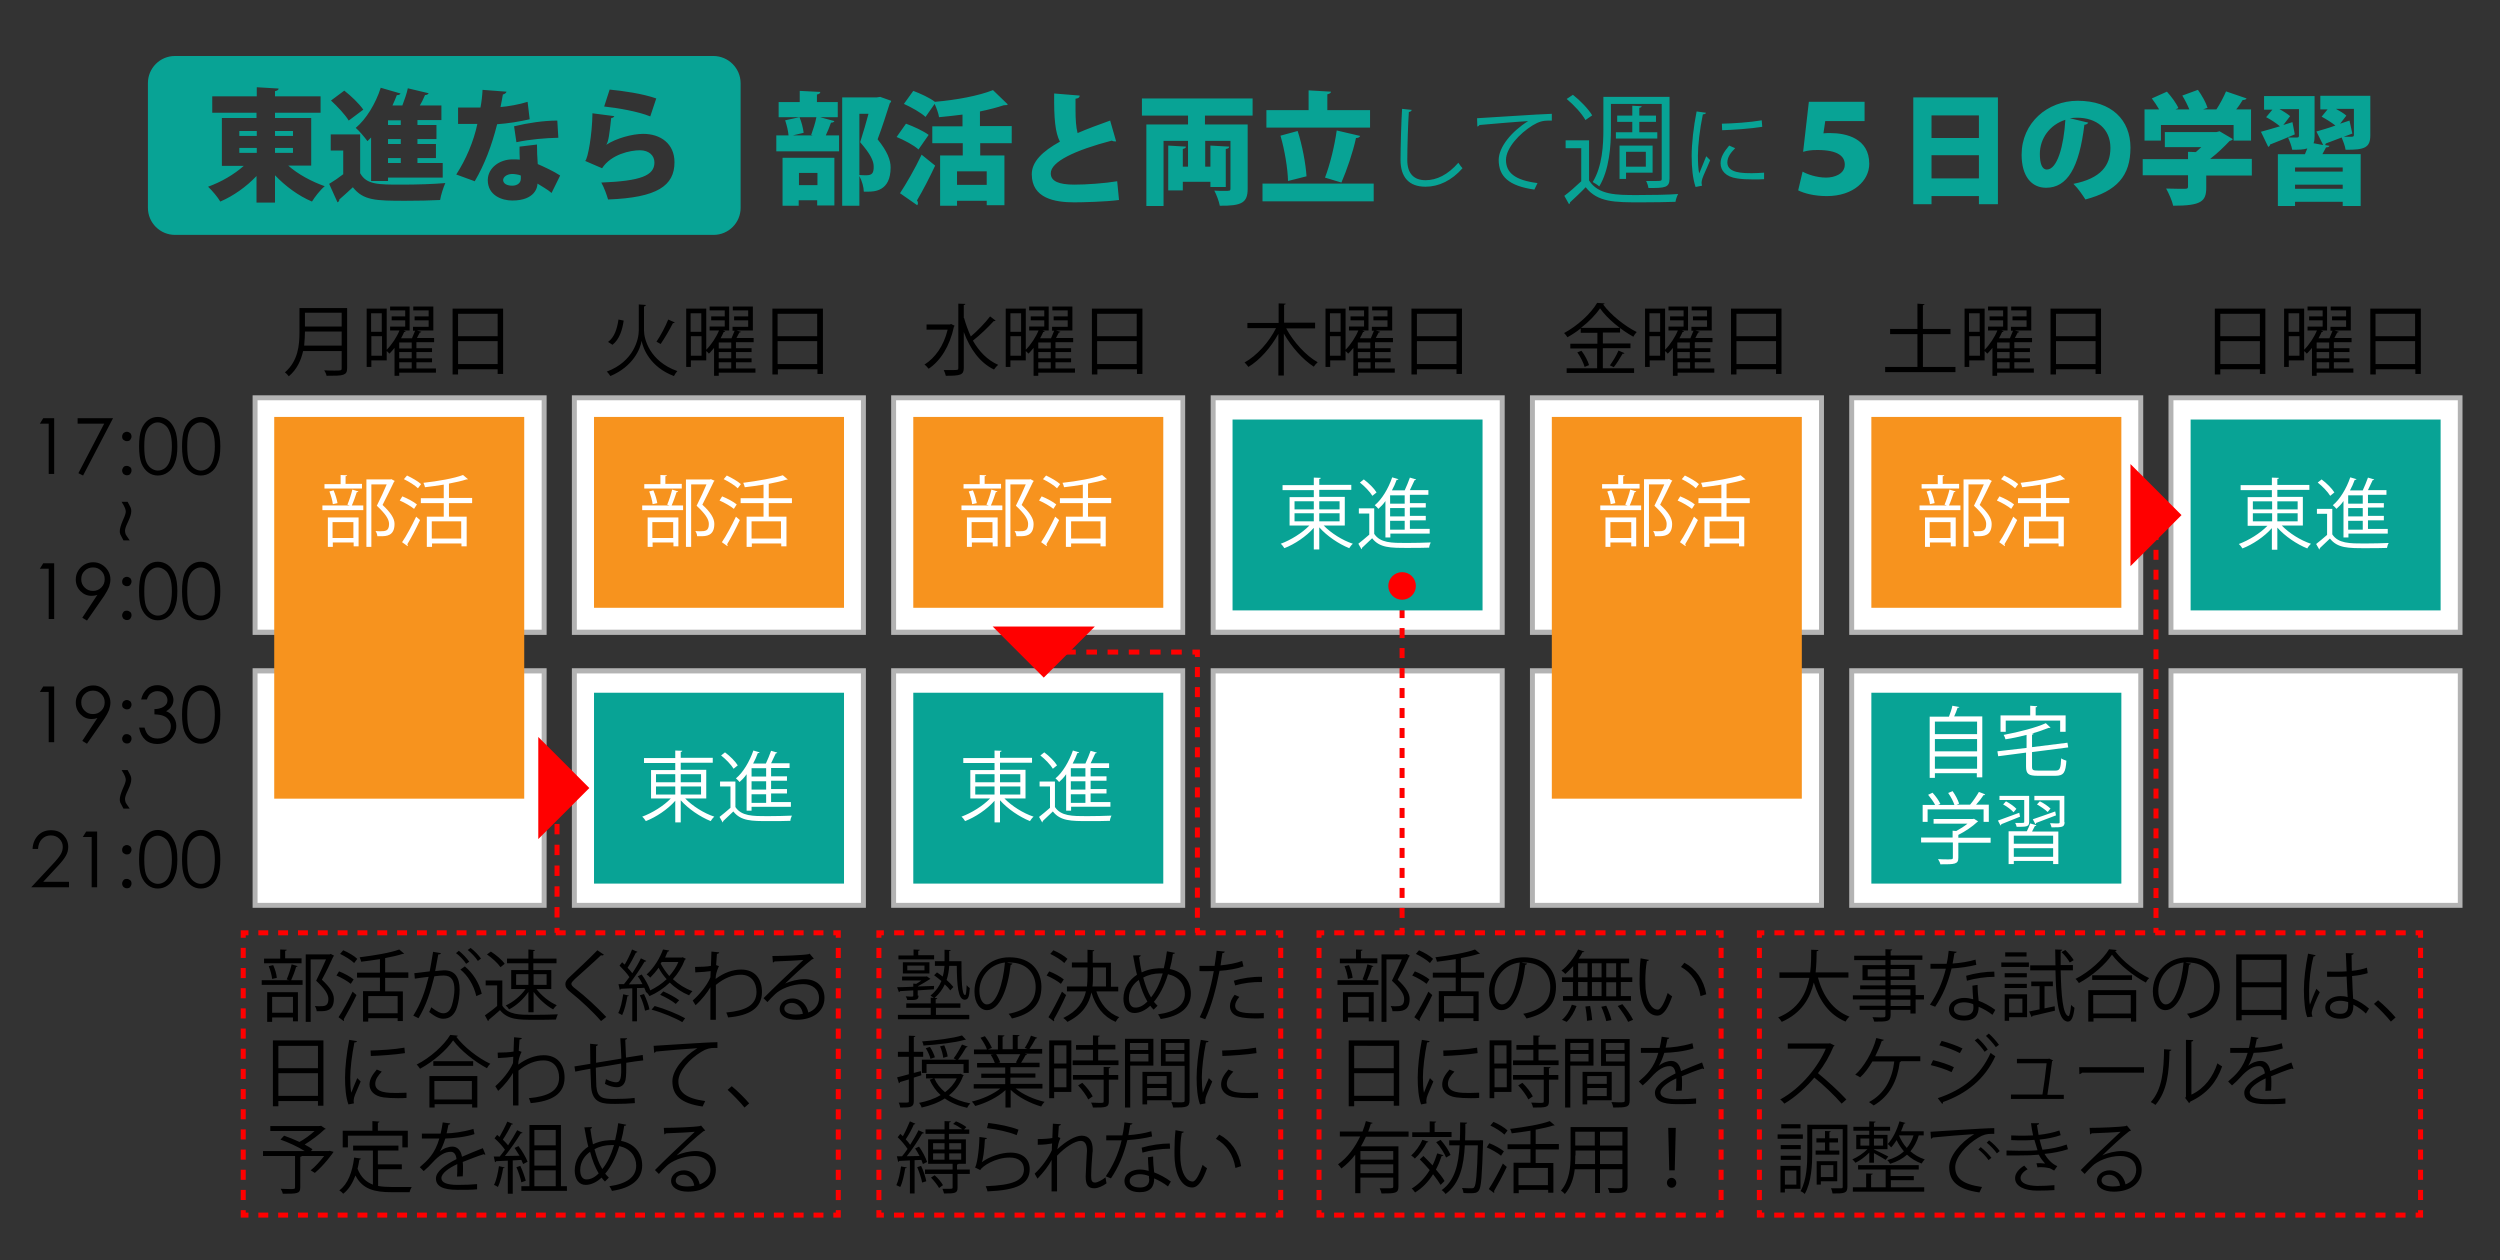 <svg xmlns="http://www.w3.org/2000/svg" id="レイヤー_1" x="0" y="0" version="1.1" viewBox="0 0 960 484" xml:space="preserve"><rect x="0" y="0" width="960" height="484" fill="#333333" stroke="none"/><defs/><style>.st3,.st4,.st5,.st6,.st7{fill:none;stroke:red;stroke-width:1.92;stroke-miterlimit:10}.st4{stroke-dasharray:3.807,3.807}.st5{stroke-dasharray:3.873,3.873}.st6{stroke-dasharray:3.858,3.858}.st7{stroke-dasharray:3.848,3.848}</style><path fill="#fff" d="M833.7 347.6v-90h111v90h-111zm-122.6 0v-90h111v90h-111zm-122.7 0v-90h111v90h-111zm-122.6 0v-90h111v90h-111zm-122.6 0v-90h111v90h-111zm-122.6 0v-90h111v90h-111zm-122.7 0v-90h111v90h-111zm735.8-104.8v-90h111v90h-111zm-122.6 0v-90h111v90h-111zm-122.7 0v-90h111v90h-111zm-122.6 0v-90h111v90h-111zm-122.6 0v-90h111v90h-111zm-122.6 0v-90h111v90h-111zm-122.7 0v-90h111v90h-111z"/><path fill="#b3b3b3" d="M943.8 153.7v88.1H834.6v-88.1h109.2m-122.7 0v88.1H712v-88.1h109.1m-122.6 0v88.1H589.4v-88.1h109.1m-122.6 0v88.1H466.8v-88.1h109.1m-122.6 0v88.1H344.1v-88.1h109.2m-122.7 0v88.1H221.5v-88.1h109.1m-122.6 0v88.1H98.9v-88.1H208m735.8 104.9v88.1H834.6v-88.1h109.2m-122.7 0v88.1H712v-88.1h109.1m-122.6 0v88.1H589.4v-88.1h109.1m-122.6 0v88.1H466.8v-88.1h109.1m-122.6 0v88.1H344.1v-88.1h109.2m-122.7 0v88.1H221.5v-88.1h109.1m-122.6 0v88.1H98.9v-88.1H208m737.7-106.8h-113v92h112.9v-92h.1zm-122.7 0H710.1v92H823v-92zm-122.6 0H587.5v92h112.9v-92zm-122.6 0H464.9v92h112.9v-92zm-122.6 0h-113v92h112.9v-92h.1zm-122.7 0H219.6v92h112.9v-92zm-122.6 0H97v92h112.9v-92zm735.8 104.8h-113v92h112.9v-92h.1zm-122.7 0H710.1v92H823v-92zm-122.6 0H587.5v92h112.9v-92zm-122.6 0H464.9v92h112.9v-92zm-122.6 0h-113v92h112.9v-92h.1zm-122.7 0H219.6v92h112.9v-92zm-122.6 0H97v92h112.9v-92z"/><path fill="#f7931e" d="M135.7 206.6h-8v-6.1h8v6.1zm30.1.2h11.3v-6.6h-11.3v6.6zm35.5-46.7v146.6h-96V160.1h96zM155.1 184c1.9.9 4.3 2.4 5.4 3.5l1.2-1.6c-1.2-1.1-3.5-2.4-5.4-3.3l-1.2 1.4zm-30.5 3.6H139v-1.8h-6.3v-2.9c.4-.1.6-.2.6-.4l-2.5-.1v3.5h-6.2v1.7zm3.5.7l-1.6.4c.6 1.6 1.2 3.6 1.3 4.9l1.8-.4c-.2-1.3-.8-3.3-1.5-4.9zm9.6 10.4h-11.8V210h1.9v-1.7h8v1.5h1.9v-11.1zm1.8-4.6h-4.4c.7-1.5 1.4-3.6 1.9-5.1.4 0 .6-.1.6-.3l-2.3-.7c-.4 1.7-1.2 4.2-1.9 5.8l.9.3h-10.5v1.8h15.7v-1.8zm7.4-.2c1.6-3.1 3.2-6.4 4.4-8.9.1-.1.2-.1.3-.3l-1.3-.7-.4.1h-9.2V210h1.9v-24h5.9c-1 2.4-2.3 5.2-3.8 8.2 3.2 3 4.7 5.1 4.7 7 0 2.7-1.4 2.8-3.4 2.8-.6 0-1.2 0-1.8-.1.4.6.7 1.4.7 2h1.4c1.9 0 5.2 0 5.2-4.7 0-2.1-1.4-4.3-4.6-7.3zm6.6-1.7c1.9.8 4.3 2.2 5.5 3.2l1.1-1.7c-1.2-1-3.6-2.3-5.6-3.1l-1 1.6zm2.9 16.8c1.5-2.4 3.4-6.1 4.9-9.3l-1.5-1.3c-1.6 3.4-3.8 7.5-5.4 9.8l2.1 1.5c.1-.1.1-.2.1-.3s-.1-.2-.2-.4zm24.9-17.8h-8.9v-5.5c2.6-.5 4.9-1 6.7-1.6.4 0 .5 0 .6-.1l-1.9-1.6c-3.4 1.3-9.7 2.4-15.2 3 .2.4.5 1.2.6 1.7 2.4-.3 4.8-.6 7.2-1v5.2h-8.8v1.9h8.8v5.2h-6.5V210h2v-1.3h11.3v1.1h2v-11.4h-6.8v-5.2h8.9v-2zm107.3 15.6h11.3v-6.6h-11.3v6.6zm-60.5-46.7h96v73.3h-96v-73.3zm32.4 38.6h-11.8V210h1.9v-1.7h8v1.5h1.9v-11.1zm18.7 10.3c1.5-2.4 3.4-6.1 4.9-9.3l-1.5-1.3c-1.6 3.4-3.8 7.5-5.4 9.8l2.1 1.5c.1-.1.1-.2.1-.3s-.1-.2-.2-.4zm6.2-23.6c.2.4.5 1.2.6 1.7 2.4-.3 4.8-.6 7.2-1v5.2h-8.8v1.9h8.8v5.2h-6.5V210h2v-1.3H300v1.1h2v-11.4h-6.8v-5.2h8.9v-1.9h-8.9v-5.5c2.6-.5 4.9-1 6.7-1.6.4 0 .5 0 .6-.1l-1.9-1.6c-3.4 1.1-9.8 2.2-15.2 2.9zm-7.5-1.4c1.9.9 4.3 2.4 5.4 3.5l1.2-1.6c-1.2-1.1-3.5-2.4-5.4-3.3l-1.2 1.4zm-1.6 8.2c1.9.8 4.3 2.2 5.5 3.2l1.1-1.7c-1.2-1-3.6-2.3-5.6-3.1l-1 1.6zM263.5 210h1.9v-24h5.9c-1 2.4-2.3 5.2-3.8 8.2 3.2 3 4.7 5.1 4.7 7 0 2.7-1.4 2.8-3.4 2.8-.6 0-1.2 0-1.8-.1.4.6.7 1.4.7 2h1.4c1.9 0 5.2 0 5.2-4.7 0-2.1-1.3-4.4-4.6-7.4 1.6-3.1 3.2-6.4 4.4-8.9.1-.1.2-.1.3-.3l-1.4-.6-.4.1h-9.2V210zm-16.1-22.4h14.4v-1.8h-6.3v-2.9c.4-.1.6-.2.6-.4l-2.5-.1v3.5h-6.2v1.7zm3.5.7l-1.6.4c.6 1.6 1.2 3.6 1.3 4.9l1.8-.4c-.2-1.3-.8-3.3-1.5-4.9zm-4.3 7.6h15.7v-1.8h-4.4c.7-1.5 1.4-3.6 1.9-5.1.4 0 .6-.1.6-.3l-2.3-.7c-.4 1.7-1.2 4.2-1.9 5.8l.9.3h-10.5v1.8zm11.9 4.6h-8v6.1h8v-6.1zm152.8 6.3h11.3v-6.6h-11.3v6.6zm35.4-46.7v73.3h-96v-73.3h96zM400.5 184c1.9.9 4.3 2.4 5.4 3.5l1.2-1.6c-1.2-1.1-3.5-2.4-5.4-3.3l-1.2 1.4zm-30.5 3.6h14.4v-1.8h-6.3v-2.9c.4-.1.6-.2.6-.4l-2.5-.1v3.5H370v1.7zm3.6.7l-1.6.4c.6 1.6 1.2 3.6 1.3 4.9l1.8-.4c-.3-1.3-.8-3.3-1.5-4.9zm9.5 10.4h-11.8V210h1.9v-1.7h8v1.5h1.9v-11.1zm1.8-4.6h-4.4c.7-1.5 1.4-3.6 1.9-5.1.4 0 .6-.1.6-.3l-2.3-.7c-.4 1.7-1.2 4.2-1.9 5.8l.9.3h-10.5v1.8h15.7v-1.8zm7.4-.2c1.6-3.1 3.2-6.4 4.4-8.9.1-.1.2-.1.3-.3l-1.3-.7-.4.1h-9.2V210h1.9v-24h5.9c-1 2.4-2.3 5.2-3.8 8.2 3.2 3 4.7 5.1 4.7 7 0 2.7-1.4 2.8-3.4 2.8-.6 0-1.2 0-1.8-.1.4.6.7 1.4.7 2h1.4c1.9 0 5.2 0 5.2-4.7 0-2.1-1.4-4.3-4.6-7.3zm6.7-1.7c1.9.8 4.3 2.2 5.5 3.2l1.1-1.7c-1.2-1-3.6-2.3-5.6-3.1l-1 1.6zm2.8 16.8c1.5-2.4 3.4-6.1 4.9-9.3l-1.5-1.3c-1.6 3.4-3.8 7.5-5.4 9.8l2.1 1.5c.1-.1.1-.2.1-.3s-.1-.2-.2-.4zm24.9-17.8h-8.9v-5.5c2.6-.5 4.9-1 6.7-1.6.4 0 .5 0 .6-.1l-1.9-1.6c-3.4 1.3-9.7 2.4-15.2 3 .2.4.5 1.2.6 1.7 2.4-.3 4.8-.6 7.2-1v5.2H407v1.9h8.8v5.2h-6.5V210h2v-1.3h11.3v1.1h2v-11.4h-6.8v-5.2h8.9v-2zm-45.6 9.3h-8v6.1h8v-6.1zm214.8-40.4h96v146.6h-96V160.1zm32.4 38.6h-11.8V210h1.9v-1.7h8v1.5h1.9v-11.1zm18.8 10.3c1.5-2.4 3.4-6.1 4.9-9.3l-1.5-1.3c-1.6 3.4-3.8 7.5-5.4 9.8l2.1 1.5c.1-.1.1-.2.1-.3s-.1-.2-.2-.4zm6.1-23.6c.2.4.5 1.2.6 1.7 2.4-.3 4.8-.6 7.2-1v5.2h-8.8v1.9h8.8v5.2h-6.5V210h2v-1.3h11.3v1.1h2v-11.4H663v-5.2h8.9v-1.9H663v-5.5c2.6-.5 4.9-1 6.7-1.6.4 0 .5 0 .6-.1l-1.9-1.6c-3.4 1.1-9.7 2.2-15.2 2.9zm-7.4-1.4c1.9.9 4.3 2.4 5.4 3.5l1.2-1.6c-1.2-1.1-3.5-2.4-5.4-3.3l-1.2 1.4zm-1.6 8.2c1.9.8 4.3 2.2 5.5 3.2l1.1-1.7c-1.2-1-3.6-2.3-5.6-3.1l-1 1.6zM631.3 210h1.9v-24h5.9c-1 2.4-2.3 5.2-3.8 8.2 3.2 3 4.7 5.1 4.7 7 0 2.7-1.4 2.8-3.4 2.8-.6 0-1.2 0-1.8-.1.4.6.7 1.4.7 2h1.4c1.9 0 5.2 0 5.2-4.7 0-2.1-1.3-4.4-4.6-7.4 1.6-3.1 3.2-6.4 4.4-8.9.1-.1.2-.1.3-.3l-1.3-.7-.4.1h-9.2v26zm-16.1-22.4h14.4v-1.8h-6.3v-2.9c.4-.1.6-.2.6-.4l-2.5-.1v3.5h-6.2v1.7zm3.6.7l-1.6.4c.6 1.6 1.2 3.6 1.3 4.9l1.8-.4c-.2-1.3-.8-3.3-1.5-4.9zm-4.3 7.6h15.7v-1.8h-4.4c.7-1.5 1.4-3.6 1.9-5.1.4 0 .6-.1.6-.3l-2.3-.7c-.4 1.7-1.2 4.2-1.9 5.8l.9.3h-10.5v1.8zm42 10.9h11.3v-6.6h-11.3v6.6zm-30.1-6.3h-8v6.1h8v-6.1zm122.6 0h-8v6.1h8v-6.1zm65.6-40.4v73.3h-96v-73.3h96zM768.4 184c1.9.9 4.3 2.4 5.4 3.5l1.2-1.6c-1.2-1.1-3.5-2.4-5.4-3.3l-1.2 1.4zm-30.5 3.6h14.4v-1.8H746v-2.9c.4-.1.6-.2.6-.4l-2.5-.1v3.5h-6.2v1.7zm3.5.7l-1.6.4c.6 1.6 1.2 3.6 1.3 4.9l1.8-.4c-.2-1.3-.8-3.3-1.5-4.9zm9.6 10.4h-11.8V210h1.9v-1.7h8v1.5h1.9v-11.1zm1.8-4.6h-4.4c.7-1.5 1.4-3.6 1.9-5.1.4 0 .6-.1.6-.3l-2.3-.7c-.4 1.7-1.2 4.2-1.9 5.8l.9.3h-10.5v1.8h15.7v-1.8zm7.4-.2c1.6-3.1 3.2-6.4 4.4-8.9.1-.1.2-.1.3-.3l-1.3-.7-.4.1H754V210h1.9v-24h5.9c-1 2.4-2.3 5.2-3.8 8.2 3.2 3 4.7 5.1 4.7 7 0 2.7-1.4 2.8-3.4 2.8-.6 0-1.2 0-1.8-.1.4.6.7 1.4.7 2h1.4c1.9 0 5.2 0 5.2-4.7 0-2.1-1.4-4.3-4.6-7.3zm6.6-1.7c1.9.8 4.3 2.2 5.5 3.2l1.1-1.7c-1.2-1-3.6-2.3-5.6-3.1l-1 1.6zm2.9 16.8c1.5-2.4 3.4-6.1 4.9-9.3l-1.5-1.3c-1.6 3.4-3.8 7.5-5.4 9.8l2.1 1.5c.1-.1.1-.2.1-.3s-.1-.2-.2-.4zm24.9-17.8h-8.9v-5.5c2.6-.5 4.9-1 6.7-1.6.4 0 .5 0 .6-.1l-1.9-1.6c-3.4 1.3-9.8 2.4-15.2 3 .2.4.5 1.2.6 1.7 2.4-.3 4.8-.6 7.2-1v5.2h-8.8v1.9h8.8v5.2h-6.5V210h2v-1.3h11.3v1.1h2v-11.4h-6.8v-5.2h8.9v-2zm-15.5 15.6h11.3v-6.6h-11.3v6.6z"/><path d="M16.6 160.6h4.2V182h-2.1v-19.3h-3.4l1.3-2.1zm13.2 0h13.6l-11.5 22-1.8-.9 9.9-19H29.8v-2.1zm18.9 5.2c.5 0 .9.2 1.3.5.3.3.5.8.5 1.3s-.2.9-.5 1.3-.8.5-1.3.5-.9-.2-1.3-.5-.5-.8-.5-1.3.2-.9.5-1.3c.4-.3.8-.5 1.3-.5zm0 13.1c.5 0 .9.2 1.3.5s.5.8.5 1.3-.2.9-.5 1.3-.8.5-1.3.5-.9-.2-1.3-.5c-.3-.4-.5-.8-.5-1.3s.2-.9.5-1.3.8-.5 1.3-.5zm4.7-7.5c0-2.8.3-5 .9-6.6.6-1.5 1.5-2.7 2.6-3.5 1.1-.8 2.3-1.2 3.7-1.2 1.4 0 2.6.4 3.8 1.2s2 2 2.7 3.6 1 3.8 1 6.5-.3 4.8-1 6.4c-.6 1.6-1.5 2.8-2.7 3.6-1.1.8-2.4 1.2-3.8 1.2s-2.6-.4-3.7-1.2c-1.1-.8-2-2-2.6-3.5-.6-1.6-.9-3.7-.9-6.5zm2 0c0 2.4.2 4.2.6 5.5.4 1.2 1.1 2.2 1.9 2.8s1.7 1 2.7 1c1 0 1.8-.3 2.7-.9.8-.6 1.5-1.6 1.9-2.8.5-1.5.8-3.4.8-5.5 0-2.2-.2-3.9-.7-5.3s-1.1-2.4-2-3c-.8-.6-1.7-1-2.7-1-1 0-1.8.3-2.7 1-.8.6-1.5 1.6-1.9 2.8-.4 1.1-.6 3-.6 5.4zm14.5 0c0-2.8.3-5 .9-6.6.6-1.5 1.5-2.7 2.6-3.5 1.1-.8 2.3-1.2 3.7-1.2 1.4 0 2.6.4 3.8 1.2s2 2 2.7 3.6 1 3.8 1 6.5-.3 4.8-1 6.4c-.6 1.6-1.5 2.8-2.7 3.6-1.1.8-2.4 1.2-3.8 1.2s-2.6-.4-3.7-1.2c-1.1-.8-2-2-2.6-3.5-.6-1.6-.9-3.7-.9-6.5zm2 0c0 2.4.2 4.2.6 5.5.4 1.2 1.1 2.2 1.9 2.8s1.7 1 2.7 1c1 0 1.8-.3 2.7-.9.8-.6 1.5-1.6 1.9-2.8.5-1.5.8-3.4.8-5.5 0-2.2-.2-3.9-.7-5.3s-1.1-2.4-2-3c-.8-.6-1.7-1-2.7-1-1 0-1.8.3-2.7 1-.8.6-1.5 1.6-1.9 2.8-.4 1.1-.6 3-.6 5.4zm61.4-53.2v23.1c0 1.6-.4 2.2-1.5 2.6-1.1.4-3.1.4-6.4.4-.1-.6-.5-1.5-.9-2.1 1.4.1 2.8.1 3.9.1 2.6 0 2.8 0 2.8-.9v-6.6h-14.8c-.8 3.5-2.3 7-5.5 9.7-.3-.4-1-1.2-1.5-1.5 5.1-4.4 5.6-10.5 5.6-15.5v-9.2h18.3zm-16.2 9.1c0 1.5-.1 3.4-.3 5.4h14.4v-5.4h-14.1zm14.1-7.2h-14.1v5.3h14.1v-5.3zm36.2 21.4v1.6h-14.1v1.2h-1.8v-10.7c-.7.8-1.3 1.6-2 2.2-.2-.3-.6-.7-1-1v3.6h-5.9v2.5h-1.8v-22.4h7.7v15.8c2-2 3.9-4.9 4.9-7.4h-3.6v-1.5h5.8V123h-5.2v-1.5h5.2v-2.3h-5.8v-1.5h7.5v9.2h-2.4l.9.3c-.1.2-.3.3-.6.3-.3.7-.7 1.5-1.2 2.4h4.2c.4-.9.9-2.1 1.2-2.9h-.8v-1.5h6V123h-5.4v-1.5h5.4v-2.3h-5.9v-1.5h7.7v9.2h-6.3l1.7.5c-.1.2-.3.3-.6.3-.3.6-.7 1.4-1.1 2.1h6.6v1.6h-6.8v2.3h6v1.5h-6v2.4h6v1.5h-6v2.4h7.5zm-20.8-21.2h-4.1v7.1h4.1v-7.1zm-4 16.3h4.1v-7.5h-4.1v7.5zm15.5-2.8v-2.3h-4.8v2.3h4.8zm0 3.8v-2.4h-4.8v2.4h4.8zm-4.8 1.5v2.4h4.8v-2.4h-4.8zm20.5-20.6h19.4v25.1h-2.1v-1.8h-15.2v2h-2.1v-25.3zm17.3 2h-15.2v8.6h15.2v-8.6zm-15.2 19.3h15.2V131h-15.2v8.8zm-65.8 236.3c.7-1.6 1.5-4.1 1.9-5.8l2.3.7c-.1.2-.3.3-.6.3-.4 1.5-1.2 3.6-1.9 5.1h4.4v1.8h-15.7v-1.8H111l-.9-.3zm5.7-8v1.8h-14.4v-1.8h6.2v-3.5l2.5.1c0 .2-.2.4-.6.4v2.9h6.3zm-13.2 24.2V381h11.8v11.2h-1.9v-1.5h-8v1.7h-1.9zm2.3-21.7c.7 1.5 1.3 3.5 1.4 4.9l-1.8.4c-.1-1.3-.7-3.4-1.3-4.9l1.7-.4zm7.6 12.2h-8v6.1h8v-6.1zm14.5-16.5l1.3.7c0 .1-.1.2-.3.3-1.1 2.5-2.7 5.8-4.4 8.9 3.2 3 4.6 5.2 4.6 7.4 0 4.7-3.2 4.7-5.2 4.7h-1.4c0-.5-.3-1.4-.7-2 .7.1 1.3.1 1.8.1 2 0 3.4-.1 3.4-2.8 0-1.9-1.5-4-4.7-7 1.5-3 2.7-5.8 3.8-8.2h-5.9v24h-1.9v-25.9h9.2l.4-.2zm3.2 6.7c1.9.7 4.4 2.1 5.6 3.1l-1.1 1.7c-1.2-1-3.6-2.4-5.5-3.2l1-1.6zm-.2 17.6c1.6-2.4 3.8-6.4 5.4-9.8l1.5 1.3c-1.5 3.2-3.5 6.9-4.9 9.3.1.1.1.3.1.4s0 .2-.1.3l-2-1.5zm1.8-25.7c1.9.8 4.3 2.2 5.4 3.3l-1.2 1.6c-1.1-1.1-3.5-2.6-5.4-3.5l1.2-1.4zm25 10.6h-8.9v5.2h6.8v11.4h-2V391h-11.3v1.3h-2v-11.7h6.5v-5.2h-8.8v-1.9h8.8v-5.2c-2.4.4-4.9.7-7.2 1-.1-.5-.4-1.3-.6-1.7 5.5-.7 11.8-1.7 15.2-3l1.9 1.6c-.1.1-.2.1-.6.1-1.8.6-4.1 1.1-6.7 1.6v5.5h8.9v2.1zm-4.1 13.6v-6.6h-11.3v6.6h11.3zm16.6-23.1c-.1.4-.4.5-1 .5-.3 1.7-.9 4.6-1.2 6.4 1.3-.1 2.6-.3 3.3-.3 4.5-.1 6.1 3 6.1 7.4 0 2.2-.4 4.9-1 6.7-.9 3-2.8 4.5-5.3 4.5-1.2 0-2.8-.5-5.4-2.6.3-.5.6-1.2.8-1.8 2.4 1.8 3.6 2.3 4.6 2.3 1.7 0 2.7-1.1 3.3-3 .6-1.8 1-4.6 1-6.1 0-3.4-1.1-5.4-4.1-5.4-.9 0-2.1.1-3.6.3-1.5 6.1-3.2 11.3-6.1 16.1l-2-1c2.9-4.6 4.5-9.2 5.9-14.9-1.5.2-3.7.4-5.3.7l-.2-2.1c1.5-.2 3.9-.4 5.9-.7.4-2.2.9-4.9 1.3-7.5l3 .5zm6.9-.9c1.4 1.1 3.1 2.9 4 4.2l-1.2.8c-.8-1.3-2.6-3.2-3.9-4.1l1.1-.9zm6.7 17.4c-1-4.3-3.3-7.9-6.1-10.2l1.7-1.2c3 2.5 5.5 6.2 6.5 10.5l-2.1.9zm-2.2-18.5c1.5 1.1 3.2 2.9 4 4.1l-1.2.9c-.8-1.3-2.6-3.2-3.9-4.2l1.1-.8zm12.2 12.5v9.7c2.3 3.5 6.6 3.5 12 3.5 3.2 0 7-.1 9.3-.2-.2.5-.6 1.4-.7 2-2.1.1-5.3.1-8.3.1-6.1 0-10.2 0-13.2-3.7-1.5 1.3-3 2.7-4.3 3.7 0 .3-.1.4-.3.5l-1.2-2.2c1.4-1 3.2-2.3 4.7-3.6v-7.9h-4.4v-1.9h6.4zm-4.4-11.1c2 1.3 4.3 3.2 5.3 4.7l-1.6 1.3c-1-1.5-3.2-3.5-5.2-4.9l1.5-1.1zm14.4 23.2v-7.7c-1.9 2.8-4.7 5.3-7.4 6.7-.3-.5-.9-1.2-1.3-1.5 2.7-1.2 5.8-3.7 7.6-6.3h-5.5v-7.3h6.6v-2.6h-8.2v-1.8h8.2v-3.5l2.5.2c0 .2-.2.4-.6.4v2.9h8.9v1.8h-8.9v2.6h6.9v7.3H206c1.9 2.5 5 5 7.8 6.2-.4.4-1.1 1.1-1.4 1.6-2.6-1.4-5.5-4-7.5-6.7v7.8h-2zm-4.7-14.5v4.1h4.7v-4.1h-4.7zm11.7 0h-5v4.1h5v-4.1zm20.9 18c-3-3.5-7.7-7.9-11.7-11.1-1.5-1.2-2-2-2-3.1 0-.9.5-1.7 1.6-2.7 2.7-2.5 7.8-7.3 10.7-10.3l2.5 1.7c-.1.1-.3.3-.7.3-.1 0-.2 0-.4-.1-3 2.9-7.6 6.9-10.1 9.2-.7.7-1.3 1.3-1.3 1.8s.5 1.1 1.6 1.9c3.9 3 8.1 6.9 11.8 10.8l-2 1.6zm31.2-24.6l1.4.7c-.1.1-.2.3-.4.3-1.1 2.9-2.7 5.4-4.6 7.5 2.2 2 4.7 3.6 7.5 4.6-.4.4-1 1.1-1.3 1.6-2.7-1.1-5.3-2.8-7.4-4.9-2.4 2.3-5 4-7.8 5.2-.2-.4-.8-1.2-1.2-1.5l-.1.1c-.1-.5-.4-1.1-.7-1.8-.9.1-1.9.1-2.8.1v12.8h-1.8v-12.7c-1.7.1-3.2.1-4.4.2 0 .2-.2.3-.4.4l-.5-2.2h2.1c.7-.8 1.3-1.7 2.1-2.7-.9-1.4-2.5-3.1-3.8-4.4l1-1.3c.3.3.6.6 1 .9 1-1.7 2.2-4.1 2.8-5.8l2.1.9c-.1.2-.3.3-.6.3-.8 1.7-2.1 4.1-3.2 5.8.7.7 1.3 1.5 1.8 2.1 1.3-1.9 2.5-4 3.3-5.7l2.1 1c-.1.1-.3.3-.7.3-1.5 2.5-3.9 6.1-6 8.7l5.2-.1c-.5-1-1.1-2.1-1.8-3l1.5-.7c1.4 1.9 2.8 4.5 3.3 6.1 2.2-1.1 4.4-2.5 6.3-4.3-1.2-1.3-2.3-2.8-3.1-4.4-.9 1.3-2 2.6-3.2 3.8-.3-.4-1-1-1.4-1.2 3.1-2.8 5.2-6.6 6.3-9.6l2.4.4c-.1.2-.2.4-.6.4-.3.7-.7 1.5-1 2.3h6.6v-.2zm-20.5 14.8c-.1.2-.3.3-.6.3-.4 2.5-1.1 5.4-2 7.2-.4-.3-1.1-.6-1.5-.8.9-1.7 1.5-4.5 1.9-7.2l2.2.5zm6.2 5.8c-.3-1.6-1.1-4.1-2-5.9l1.6-.5c.9 1.9 1.8 4.3 2.1 5.9l-1.7.5zm14.3 4.4c-2.7-1.6-7.7-3.7-11.8-4.8l1.2-1.4c4 1.1 9 3.2 11.7 4.7l-1.1 1.5zm-2.5-7c-1.3-1.1-3.9-2.6-6-3.5l1.2-1.3c2.1.9 4.7 2.3 6.1 3.4l-1.3 1.4zm-5.4-16.1l-.4.6c.9 1.7 2 3.3 3.3 4.8 1.4-1.6 2.7-3.4 3.5-5.4h-6.4zm19.1-4l3 .3c-.1.4-.4.5-.9.6-.1 1.4-.2 3-.3 4.3.2.1.5.2 1.1.4-.4.7-1 2.3-1.2 3.6 0 .6-.1.8-.1 1.3 3.2-2.4 6.6-3.6 9.8-3.6 5.2 0 8 3.5 8 8.6 0 6.3-4.9 9.1-13 9.8-.2-.6-.4-1.3-.7-1.9 7.4-.7 11.6-2.8 11.6-7.9 0-3.6-1.9-6.6-6-6.6-3.1 0-6.3 1.2-9.6 3.9v13.4h-2.1v-12.5c-1 1.8-3.3 4.8-5.7 6.9l-1.1-1.8c2.4-2.1 5.5-5.7 6.8-8.9l.1-2.4c-1.2.2-3.5.4-5.9.5l-.1-2.1c2.1 0 4.5-.1 6.1-.4l.2-5.5zm28.3 12.3c2-1 5-1.7 7.4-1.7 4.7 0 7.7 2.8 7.7 7.2 0 5.4-4.7 8.4-10.7 8.4-3.9 0-6.5-1.6-6.5-4.2 0-2.2 2.2-4 4.9-4 3.4 0 5.6 2.7 6.1 5.4 2.4-.9 4.1-2.8 4.1-5.6 0-3.2-2.4-5.3-6.1-5.3-4.5 0-8.9 2-10.8 3.9-.9.8-2.1 2.1-2.9 3l-1.5-1.5c2.7-2.8 11.2-10.9 15.3-14.7-1.7.2-7.7.5-11.1.6-.1.2-.4.4-.6.4l-.2-2.5c4 0 11.7-.3 13.9-.7l.4-.2 1.6 1.9c-.1.1-.4.2-.7.3-2.3 1.7-8 7-10.3 9.3zm4.1 11.9c.9 0 1.9-.1 2.7-.3-.3-2.3-2-4.2-4.2-4.2-1.6 0-2.9.8-2.9 2.2 0 1.8 2.5 2.3 4.4 2.3zm-200.8 9.9h19.4v25.1h-2.1v-1.8h-15.2v2h-2.1v-25.3zm17.3 2.1h-15.2v8.6h15.2v-8.6zm-15.2 19.2h15.2v-8.7h-15.2v8.7zm30.2-21c-.1.3-.4.5-1 .5-1 4.9-1.6 10.2-1.6 13.4 0 2.2.1 4.5.4 5.9.6-1.5 1.8-4.6 2.3-5.6l1.3 1.3c-1.2 3-2.1 4.7-2.5 6.1-.1.5-.2 1-.2 1.4 0 .3.1.6.1.9l-2.1.4c-1-2.8-1.3-6.3-1.3-10.3 0-3.9.6-9.4 1.6-14.5l3 .5zm19 21.8c-1.1.1-2.2.1-3.3.1-2.1 0-4.1-.1-5.5-.3-3.7-.5-5.4-2.6-5.4-4.9 0-2.1 1.1-3.8 2.8-5.8l1.9.8c-1.5 1.6-2.5 3-2.5 4.7 0 3.5 5.1 3.5 8.2 3.5 1.3 0 2.6-.1 3.8-.1v2zm-13.8-18.2c3.8-.1 9-.4 13-1.1l.2 2.1c-3.7.6-9.7 1-13.1 1.1l-.1-2.1zm33.5-5.7c-.1.3-.3.4-.6.4 3 4 8.4 8.2 13.1 10.4-.5.4-1 1.1-1.3 1.7-4.7-2.5-10.1-6.8-13-10.7-2.5 3.7-7.5 8.1-12.7 10.9-.3-.4-.8-1.2-1.3-1.6 5.3-2.7 10.5-7.4 12.9-11.4l2.9.3zm-10.9 27.6v-12.1h18.4v12.1h-2V424h-14.4v1.3h-2zm1.5-17.8h15.3v1.8h-15.3v-1.8zm14.8 7.6h-14.4v7.1h14.4v-7.1zm16.2-16.8l3 .3c-.1.4-.4.5-.9.6-.1 1.4-.2 3-.3 4.3.2.1.5.2 1.1.4-.4.7-1 2.3-1.2 3.6 0 .6-.1.8-.1 1.3 3.2-2.4 6.6-3.6 9.8-3.6 5.2 0 8 3.5 8 8.6 0 6.3-4.9 9.1-13 9.8-.2-.6-.4-1.3-.7-1.9 7.4-.7 11.6-2.8 11.6-7.9 0-3.6-1.9-6.6-6-6.6-3.1 0-6.3 1.2-9.6 3.9v13.4H197V412c-1 1.8-3.3 4.8-5.7 6.9l-1.1-1.8c2.4-2.1 5.5-5.7 6.8-8.9l.1-2.4c-1.2.2-3.5.4-5.9.5l-.1-2.1c2.1 0 4.5-.1 6.1-.4l.2-5.5zm43.4.4c0 .3-.2.4-.7.6.1 2.1.2 4.5.3 6.8 2.4-.4 4.6-.7 6.4-1l.2 2.1c-1.8.2-4.1.5-6.5.9 0 2.7 0 5.2-.3 6.6-.4 1.8-1.6 2.8-3.3 2.8-1.2 0-3-.4-4.6-1.3.1-.4.3-1.2.4-1.8 1.7.9 3.2 1.2 3.9 1.2 1.8 0 2.1-1.8 1.9-7.2-3.4.6-7 1.2-9.7 1.6.1 2.8.1 5.5.2 7.2.4 4.5 2.6 4.8 6.9 4.8 2.4 0 5.7-.1 7.8-.4l.1 2c-2.1.2-5.1.3-7.6.3-4.6 0-8.7-.1-9.2-6.5-.1-1.7-.2-4.3-.3-7-1.8.3-4.3.8-5.8 1.1l-.3-2c1.6-.2 4.1-.7 6.1-1 0-2.6-.1-5.4-.1-7.7l3 .3c0 .3-.3.5-.7.6v6.4l9.7-1.6c-.1-2.5-.2-5.4-.4-7.8h2.6zm10.2 2.9c2.2-.1 20.6-1.4 24.5-1.4v2.2h-1.1c-1.7 0-3.2.3-5.1 1.5-4.5 2.7-8.8 7.5-8.8 11.3 0 4.2 2.9 6.6 10.3 7.6l-1 2.1c-8.5-1.2-11.6-4.4-11.6-9.7 0-4.2 4.1-9.3 9.6-12.7-3.2.2-12.1.9-15.9 1.3-.1.2-.4.4-.7.5l-.2-2.7zm30 15.5c2.2 1.8 5.1 4.7 6.7 6.6l-1.8 1.6c-1.5-1.9-4.5-5-6.5-6.8l1.6-1.4zm-154.4 24.8l1.5.4c-.1.3-3.8 5.3-7.2 8.1l-1.6-1c1.7-1.3 3.6-3.5 5.2-5.5h-8.6c-.1.2-.2.3-.6.3v11.7c0 1.3-.3 1.9-1.3 2.2-1 .3-2.8.3-5.4.3-.1-.6-.5-1.4-.8-1.9 1.3 0 2.5.1 3.4.1 1.9 0 2.1 0 2.1-.7v-12H101V442h16c-2.5-1.6-6.2-3.3-9.3-4.4l1.4-1.5c1.8.6 3.9 1.5 5.9 2.4 2-1.1 4.2-2.7 5.8-4.2h-17v-1.9h18.5c.6 0 .6 0 1-.1l1.8 1.2c-.1.1-.3.2-.5.2-1.9 1.9-4.9 4.1-7.6 5.8 1.2.6 2.2 1.3 3 1.8l-.6.7h6.9l.3-.1zm18.6 7v6.5c1.6.3 3.3.4 5.2.4h7.7c-.3.5-.7 1.4-.8 2h-7c-6.4 0-11.1-1.1-13.8-6.4-1.1 2.9-2.6 5.4-4.7 7-.3-.4-1-1-1.5-1.3 3.3-2.4 5-7 5.7-12.6l2.6.4c-.1.2-.2.4-.6.4-.2 1.2-.4 2.4-.7 3.5 1.3 3.3 3.3 5.1 5.9 6.1v-13.1h-7.6v-1.9H153v1.9h-7.9v5.3h9.2v1.9h-9.1zm-11.6-12.8v4.5h-2v-6.4H143v-3.7l2.7.2c0 .2-.2.4-.6.4v3.1h11.5v6.4h-2.1v-4.5h-20.9zm52.8 7.2c-.1 0-.1.1-.2.1-.2 0-.3-.1-.4-.2-2.3.7-5.6 2-8.1 3 .1.7.1 1.5.1 2.3 0 1 0 2-.1 3.2l-2.2.1c.1-1.1.1-2.4.1-3.6V447c-3.4 1.6-6.1 3.6-6.1 5.4 0 1.7 2.1 2.6 6.2 2.6 2.9 0 5.6-.1 7.5-.3v2c-1.8.2-4.4.2-7.5.2-5.7 0-8.3-1.4-8.3-4.4 0-2.6 3.5-5.2 7.9-7.4-.2-1.9-1-2.8-2.2-2.8-2.2 0-4.4 1.2-7.1 4.2-.8.9-2 2.1-3.3 3.2l-1.5-1.5c3-2.6 5.8-5.1 7.5-11H162v-1.9h7.2c.3-1.4.6-2.7.8-4.3l2.9.4c-.1.3-.3.5-.7.5-.2 1.2-.5 2.2-.7 3.3 2 0 6.4-.5 10.3-1.7l.4 2c-3.7 1.2-8.2 1.6-11.2 1.7-.7 2.2-1.5 4-2.1 5 1.3-1.2 3.3-1.9 4.8-1.9 2 0 3.3 1.5 3.7 3.9 2.5-1.1 5.7-2.4 8-3.3l1 2.4zm14.5 3.7c-.2-.5-.4-1-.7-1.6l-3.3.2v12.8H195v-12.7c-1.7.1-3.2.1-4.5.2 0 .2-.2.3-.4.4l-.5-2.2h2.3c.7-.8 1.3-1.7 2-2.6-.9-1.3-2.5-3.1-4-4.4l1-1.3c.3.2.6.5.9.8 1-1.8 2.3-4.2 3-5.9l2.2.9c-.1.2-.3.2-.6.2-.8 1.7-2.2 4.2-3.3 5.8.8.8 1.5 1.6 2 2.2 1.3-2 2.6-4.1 3.5-5.8l2.1 1c-.1.1-.3.2-.7.2-1.6 2.6-4 6.1-6.1 8.7l5.6-.1c-.6-1-1.3-2.1-1.9-3l1.5-.7c1.4 1.8 2.9 4.4 3.5 6l-1.7.9zm-7.1 1.3c-.1.2-.2.3-.6.3-.4 2.5-1.1 5.4-2 7.2-.4-.3-1-.6-1.5-.8.9-1.7 1.5-4.5 1.9-7.2l2.2.5zm6-.6c.9 1.8 1.7 4.2 2.1 5.7-.4.1-.7.3-1.7.6-.3-1.6-1.1-4-1.9-5.8l1.5-.5zm15.6 7.8h2.3v1.8h-17.5v-1.8h3.1V432h12.1v23.5zm-2-21.6h-8.2v5.9h8.2v-5.9zm0 13.7v-5.9h-8.2v5.9h8.2zm-8.2 1.8v6.1h8.2v-6.1h-8.2zm35.3-17.5c-.1.3-.4.4-.8.4-.3 2.1-.7 4-1.2 5.8 5.2 1 8.1 4.8 8.1 9.4 0 5.3-4 8.7-11.6 9.8-.3-.6-.6-1.3-1-1.8 6.6-.9 10.3-3.5 10.3-7.9 0-3.6-2.3-6.6-6.5-7.5-1.4 4.6-3.3 8.1-5.4 10.6.4.5.9 1 1.4 1.5l-1.5 1.5c-.4-.4-.9-.9-1.3-1.5-1.9 1.8-4.1 2.8-6.1 2.8-2.6 0-4.2-2.2-4.2-5.5 0-4.1 2.2-7.2 5.2-9.2-.6-2.3-1-4.7-1.5-7.4l2.9-.1c0 .3-.2.6-.6.7.3 2.1.6 4.1 1 5.9 3.3-1.6 6.4-1.6 7.8-1.6h.7c.5-2 .9-4.2 1.2-6.5l3.1.6zm-10.6 18.7c-1.3-2.2-2.4-4.9-3.3-8.3-1.9 1.3-3.8 3.7-3.8 7 0 2.1.8 3.6 2.4 3.6 1.8 0 3.4-1 4.7-2.3zm1.4-1.7c1.8-2.2 3.3-5.2 4.5-9.2h-1c-2.3 0-4.5.5-6.5 1.6.8 3 1.7 5.6 3 7.6zm28.5-5.2c2-1 5-1.7 7.4-1.7 4.7 0 7.7 2.8 7.7 7.2 0 5.4-4.7 8.4-10.7 8.4-3.9 0-6.5-1.6-6.5-4.2 0-2.2 2.2-4 4.9-4 3.4 0 5.6 2.7 6.1 5.4 2.4-.9 4.1-2.8 4.1-5.6 0-3.2-2.4-5.3-6.1-5.3-4.5 0-8.9 2-10.8 3.9-.9.8-2.1 2.1-2.9 3l-1.5-1.5c2.7-2.8 11.2-10.9 15.3-14.7-1.7.2-7.7.5-11.1.6-.1.2-.4.4-.6.4l-.2-2.5c4 0 11.7-.3 13.9-.7l.4-.2 1.6 1.9c-.1.1-.4.2-.7.3-2.3 1.7-8 7-10.3 9.3zm4.1 11.9c.9 0 1.9-.1 2.7-.3-.3-2.3-2-4.2-4.2-4.2-1.6 0-2.9.8-2.9 2.2-.1 1.8 2.4 2.3 4.4 2.3zm-18.7-338.7l2.8.2c0 .3-.3.5-.7.6v9.2c0 3.2 2.1 11.8 12.8 15.6-.4.4-1 1.3-1.3 1.9-9.1-3.4-11.9-10.6-12.4-13.5-.5 3-3.2 9.8-12 13.5-.3-.4-.9-1.3-1.4-1.7 10.4-3.9 12.3-12.5 12.3-15.8v-10zm-11.7 14.4c2.5-1.8 3.5-5.2 4-8.6l2 .4c-.5 3.5-1.6 7.2-4.3 9.3l-1.7-1.1zm25.6-7.5c-.1.2-.4.3-.7.3-1.2 2.4-3.2 5.8-4.7 8l-1.6-.9c1.5-2.2 3.5-5.9 4.5-8.5l2.5 1.1zm31 17.7v1.6H276v1.2h-1.8v-10.7c-.7.8-1.3 1.6-2 2.2-.2-.3-.6-.7-1-1v3.6h-5.9v2.5h-1.8v-22.4h7.7v15.8c2-2 3.9-4.9 4.9-7.4h-3.6v-1.5h5.8V123h-5.2v-1.5h5.2v-2.3h-5.8v-1.5h7.5v9.2h-2.4l.9.3c-.1.2-.3.3-.6.3-.3.7-.7 1.5-1.2 2.4h4.2c.4-.9.9-2.1 1.2-2.9h-.8v-1.5h6V123h-5.4v-1.5h5.4v-2.3h-5.9v-1.5h7.7v9.2h-6.3l1.7.5c-.1.2-.3.3-.6.3-.3.6-.7 1.4-1.1 2.1h6.6v1.6h-6.8v2.3h6v1.5h-6v2.4h6v1.5h-6v2.4h7.5zm-20.8-21.2h-4.1v7.1h4.1v-7.1zm-4 16.3h4.1v-7.5h-4.1v7.5zm15.5-2.8v-2.3H276v2.3h4.8zm0 3.8v-2.4H276v2.4h4.8zm-4.8 1.5v2.4h4.8v-2.4H276zm20.6-20.6H316v25.1h-2.1v-1.8h-15.2v2h-2.1v-25.3zm17.2 2h-15.2v8.6h15.2v-8.6zm-15.2 19.3h15.2V131h-15.2v8.8zm66.6-15.4l1.4.7c-.1.1-.2.3-.3.4-1.6 7.5-5.2 13.1-9.7 16.1-.4-.5-1.1-1.3-1.6-1.6 4-2.5 7.4-7.1 8.9-13.4h-8.1v-2h9l.4-.2zm5-2.3c.7 2.5 1.6 4.9 2.6 7.1 2.5-2.1 5.5-5.2 7.4-7.7l2.1 1.6c-.1.2-.4.2-.7.2-2.1 2.3-5.4 5.5-8 7.5 2.4 4.2 5.6 7.5 9.7 9.3-.5.4-1.2 1.2-1.6 1.8-5.4-2.6-9.2-7.9-11.6-14.4v13.8c0 2.7-1.3 3-6.9 3-.1-.6-.5-1.6-.8-2.2h3c2.5 0 2.6 0 2.6-.8v-24.7l2.7.1c0 .2-.2.4-.6.4v5zm42.6 19.4v1.6h-14.1v1.2h-1.8v-10.7c-.7.8-1.3 1.6-2 2.2-.2-.3-.6-.7-1-1v3.6H388v2.5h-1.8v-22.4h7.7v15.8c2-2 3.9-4.9 4.9-7.4h-3.6v-1.5h5.8V123h-5.2v-1.5h5.2v-2.3h-5.8v-1.5h7.5v9.2h-2.4l.9.3c-.1.2-.3.3-.6.3-.3.7-.7 1.5-1.2 2.4h4.2c.4-.9.9-2.1 1.2-2.9h-.8v-1.5h6V123h-5.4v-1.5h5.4v-2.3h-5.9v-1.5h7.7v9.2h-6.3l1.7.5c-.1.2-.3.3-.6.3-.3.6-.7 1.4-1.1 2.1h6.6v1.6h-6.8v2.3h6v1.5h-6v2.4h6v1.5h-6v2.4h7.5zm-20.7-21.2H388v7.1h4.1v-7.1zm-4.1 16.3h4.1v-7.5H388v7.5zm15.5-2.8v-2.3h-4.8v2.3h4.8zm0 3.8v-2.4h-4.8v2.4h4.8zm-4.8 1.5v2.4h4.8v-2.4h-4.8zm20.6-20.6h19.4v25.1h-2.1v-1.8h-15.2v2h-2.1v-25.3zm17.2 2h-15.2v8.6h15.2v-8.6zm-15.2 19.3h15.2V131h-15.2v8.8zm83.7-13.7h-11.1c2.8 5.2 7.6 10.5 12.1 13-.5.4-1.2 1.2-1.5 1.7-4.2-2.7-8.5-7.5-11.5-12.7v16.1h-2.1v-16c-2.9 5.3-7.2 10.1-11.5 12.7-.4-.5-1-1.3-1.5-1.7 4.7-2.6 9.4-7.8 12.1-13.2h-11v-2h12v-7.5l2.7.1c0 .2-.2.4-.6.4v6.9H505v2.2zm30.6 15.4v1.6h-14.1v1.2h-1.8v-10.7c-.7.8-1.3 1.6-2 2.2-.2-.3-.6-.7-1-1v3.6h-5.9v2.5H509v-22.4h7.7v15.8c2-2 3.9-4.9 4.9-7.4H518v-1.5h5.8V123h-5.2v-1.5h5.2v-2.3H518v-1.5h7.5v9.2h-2.4l.9.3c-.1.2-.3.3-.6.3-.3.7-.7 1.5-1.2 2.4h4.2c.4-.9.9-2.1 1.2-2.9h-.8v-1.5h6V123h-5.4v-1.5h5.4v-2.3h-5.9v-1.5h7.7v9.2h-6.3l1.7.5c-.1.2-.3.3-.6.3-.3.6-.7 1.4-1.1 2.1h6.6v1.6H528v2.3h6v1.5h-6v2.4h6v1.5h-6v2.4h7.6zm-20.8-21.2h-4.1v7.1h4.1v-7.1zm-4.1 16.3h4.1v-7.5h-4.1v7.5zm15.5-2.8v-2.3h-4.8v2.3h4.8zm0 3.8v-2.4h-4.8v2.4h4.8zm-4.7 1.5v2.4h4.8v-2.4h-4.8zm20.5-20.6h19.4v25.1h-2.1v-1.8h-15.2v2H542v-25.3zm17.3 2h-15.2v8.6h15.2v-8.6zm-15.2 19.3h15.2V131h-15.2v8.8zm71.4-6v7.6h12v1.8h-25.9v-1.8h11.7v-7.6H603V132h10.4v-4.2H607v-1.7c-1.6 1.3-3.3 2.4-5.1 3.4-.3-.4-.8-1.2-1.3-1.6 5.2-2.8 10.3-7.5 12.7-11.6l2.9.2c-.1.2-.3.4-.6.4 2.9 4 8.3 8.3 12.9 10.6-.5.5-1 1.2-1.3 1.8-4.7-2.6-10-6.9-12.8-10.9-1.6 2.4-4.2 5.1-7.3 7.5h15v1.8h-6.6v4.2h10.6v1.8h-10.6zm-7 7.1c-.4-1.5-1.6-3.9-2.8-5.6l1.6-.6c1.3 1.7 2.5 4 2.9 5.5l-1.7.7zm15.3-5.3c-.1.2-.3.3-.7.2-.9 1.6-2.3 3.8-3.4 5.2l-1.5-.7c1.1-1.5 2.6-3.9 3.3-5.7l2.3 1zm34.5 5.9v1.6h-14.1v1.2h-1.8v-10.7c-.7.8-1.3 1.6-2 2.2-.2-.3-.6-.7-1-1v3.6h-5.9v2.5h-1.8v-22.4h7.7v15.8c2-2 3.9-4.9 4.9-7.4h-3.6v-1.5h5.8V123h-5.2v-1.5h5.2v-2.3h-5.8v-1.5h7.5v9.2h-2.4l.9.3c-.1.2-.3.3-.6.3-.3.7-.7 1.5-1.2 2.4h4.2c.4-.9.9-2.1 1.2-2.9h-.8v-1.5h6V123h-5.4v-1.5h5.4v-2.3h-5.9v-1.5h7.7v9.2H651l1.7.5c-.1.2-.3.3-.6.3-.3.6-.7 1.4-1.1 2.1h6.6v1.6h-6.8v2.3h6v1.5h-6v2.4h6v1.5h-6v2.4h7.5zm-20.8-21.2h-4.1v7.1h4.1v-7.1zm-4.1 16.3h4.1v-7.5h-4.1v7.5zm15.5-2.8v-2.3h-4.8v2.3h4.8zm0 3.8v-2.4h-4.8v2.4h4.8zm-4.7 1.5v2.4h4.8v-2.4h-4.8zm20.5-20.6h19.4v25.1H682v-1.8h-15.2v2h-2.1v-25.3zm17.3 2h-15.2v8.6H682v-8.6zm-15.2 19.3H682V131h-15.2v8.8zm71.5 1.1h12.6v2h-27v-2h12.4v-12.6h-10.5v-2h10.5v-9.7l2.7.2c0 .2-.2.4-.6.4v9.1H749v2h-10.6v12.6zm42.7.6v1.6h-14.1v1.2h-1.8v-10.7c-.7.8-1.3 1.6-2 2.2-.2-.3-.6-.7-1-1v3.6h-5.9v2.5h-1.8v-22.4h7.7v15.8c2-2 3.9-4.9 4.9-7.4h-3.6v-1.5h5.8V123H764v-1.5h5.2v-2.3h-5.8v-1.5h7.5v9.2h-2.4l.9.3c-.1.2-.3.3-.6.3-.3.7-.7 1.5-1.2 2.4h4.2c.4-.9.9-2.1 1.2-2.9h-.8v-1.5h6V123h-5.4v-1.5h5.4v-2.3h-5.9v-1.5h7.7v9.2h-6.3l1.7.5c-.1.2-.3.3-.6.3-.3.6-.7 1.4-1.1 2.1h6.6v1.6h-6.8v2.3h6v1.5h-6v2.4h6v1.5h-6v2.4h7.5zm-20.8-21.2h-4.1v7.1h4.1v-7.1zm-4 16.3h4.1v-7.5h-4.1v7.5zm15.5-2.8v-2.3h-4.8v2.3h4.8zm0 3.8v-2.4h-4.8v2.4h4.8zm-4.8 1.5v2.4h4.8v-2.4h-4.8zm20.5-20.6h19.4v25.1h-2.1v-1.8h-15.2v2h-2.1v-25.3zm17.3 2h-15.2v8.6h15.2v-8.6zm-15.2 19.3h15.2V131h-15.2v8.8zm61-21.3h19.4v25.1h-2.1v-1.8h-15.2v2h-2.1v-25.3zm17.3 2h-15.2v8.6h15.2v-8.6zm-15.2 19.3h15.2V131h-15.2v8.8zm51.1 1.7v1.6h-14.1v1.2h-1.8v-10.7c-.7.8-1.3 1.6-2 2.2-.2-.3-.6-.7-1-1v3.6h-5.9v2.5h-1.8v-22.4h7.7v15.8c2-2 3.9-4.9 4.9-7.4h-3.6v-1.5h5.8V123h-5.2v-1.5h5.2v-2.3h-5.8v-1.5h7.5v9.2h-2.4l.9.3c-.1.2-.3.3-.6.3-.3.7-.7 1.5-1.2 2.4h4.2c.4-.9.9-2.1 1.2-2.9h-.8v-1.5h6V123h-5.4v-1.5h5.4v-2.3H895v-1.5h7.7v9.2h-6.3l1.7.5c-.1.2-.3.3-.6.3-.3.6-.7 1.4-1.1 2.1h6.6v1.6h-6.8v2.3h6v1.5h-6v2.4h6v1.5h-6v2.4h7.5zm-20.8-21.2h-4.1v7.1h4.1v-7.1zm-4 16.3h4.1v-7.5h-4.1v7.5zm15.5-2.8v-2.3h-4.8v2.3h4.8zm0 3.8v-2.4h-4.8v2.4h4.8zm-4.8 1.5v2.4h4.8v-2.4h-4.8zm20.6-20.6h19.4v25.1h-2.1v-1.8h-15.2v2h-2.1v-25.3zm17.2 2h-15.2v8.6h15.2v-8.6zm-15.2 19.3h15.2V131h-15.2v8.8zM16.6 216.3h4.2v21.4h-2.1v-19.3h-3.4l1.3-2.1zm16.8 22l-1.8-1.1 5.8-8.8c-.8.3-1.5.4-2.2.4-1.7 0-3.1-.6-4.3-1.8-1.2-1.2-1.8-2.7-1.8-4.5 0-1.2.3-2.3.9-3.3.6-1 1.4-1.8 2.4-2.4 1.1-.6 2.2-.9 3.4-.9 1.2 0 2.3.3 3.3.9 1 .6 1.8 1.4 2.4 2.4s.9 2.1.9 3.3c0 .9-.2 1.8-.5 2.8-.4 1-1 2.1-1.9 3.5l-6.6 9.5zm2.3-11.4c1.3 0 2.3-.4 3.2-1.3.9-.9 1.3-1.9 1.3-3.2s-.4-2.3-1.3-3.2c-.9-.9-1.9-1.3-3.2-1.3-1.2 0-2.3.4-3.2 1.3-.9.9-1.3 1.9-1.3 3.2s.4 2.3 1.3 3.2 1.9 1.3 3.2 1.3zm13-5.4c.5 0 .9.2 1.3.5.3.3.5.8.5 1.3s-.2.9-.5 1.3-.8.5-1.3.5-.9-.2-1.3-.5-.5-.8-.5-1.3.2-.9.5-1.3c.4-.3.8-.5 1.3-.5zm0 13c.5 0 .9.2 1.3.5s.5.8.5 1.3-.2.9-.5 1.3-.8.5-1.3.5-.9-.2-1.3-.5c-.3-.4-.5-.8-.5-1.3s.2-.9.5-1.3.8-.5 1.3-.5zm4.7-7.5c0-2.8.3-5 .9-6.6.6-1.5 1.5-2.7 2.6-3.5 1.1-.8 2.3-1.2 3.7-1.2 1.4 0 2.6.4 3.8 1.2s2 2 2.7 3.6 1 3.8 1 6.5-.3 4.8-1 6.4c-.6 1.6-1.5 2.8-2.7 3.6-1.1.8-2.4 1.2-3.8 1.2s-2.6-.4-3.7-1.2c-1.1-.8-2-2-2.6-3.5-.6-1.5-.9-3.7-.9-6.5zm2 .1c0 2.4.2 4.2.6 5.5.4 1.2 1.1 2.2 1.9 2.8s1.7 1 2.7 1c1 0 1.8-.3 2.7-.9.8-.6 1.5-1.6 1.9-2.8.5-1.5.8-3.4.8-5.5 0-2.2-.2-3.9-.7-5.3s-1.1-2.4-2-3c-.8-.6-1.7-1-2.7-1-1 0-1.8.3-2.7 1-.8.6-1.5 1.6-1.9 2.8-.4 1.1-.6 3-.6 5.4zm14.5-.1c0-2.8.3-5 .9-6.6.6-1.5 1.5-2.7 2.6-3.5 1.1-.8 2.3-1.2 3.7-1.2 1.4 0 2.6.4 3.8 1.2s2 2 2.7 3.6 1 3.8 1 6.5-.3 4.8-1 6.4c-.6 1.6-1.5 2.8-2.7 3.6-1.1.8-2.4 1.2-3.8 1.2s-2.6-.4-3.7-1.2c-1.1-.8-2-2-2.6-3.5-.6-1.5-.9-3.7-.9-6.5zm2 .1c0 2.4.2 4.2.6 5.5.4 1.2 1.1 2.2 1.9 2.8s1.7 1 2.7 1c1 0 1.8-.3 2.7-.9.8-.6 1.5-1.6 1.9-2.8.5-1.5.8-3.4.8-5.5 0-2.2-.2-3.9-.7-5.3s-1.1-2.4-2-3c-.8-.6-1.7-1-2.7-1-1 0-1.8.3-2.7 1-.8.6-1.5 1.6-1.9 2.8-.4 1.1-.6 3-.6 5.4zm-22.1-19.6h-2.4c-.6-1.1-1-1.9-1.2-2.3-.2-.5-.2-.9-.2-1.3 0-.9.4-2.2 1.1-3.9.6-1.3.9-2.1 1-2.5.1-.4.2-.7.2-1 0-.4-.1-.9-.3-1.4-.2-.5-.6-1.3-1.3-2.4H49c.6 1.1 1 1.8 1.2 2.3.2.5.2.9.2 1.4 0 .9-.4 2.2-1.2 3.9-.5 1.1-.9 1.9-1 2.4-.1.4-.2.8-.2 1.1 0 .4.1.8.2 1.2s.8 1.3 1.6 2.5zm-33.2 56.1h4.2V285h-2.1v-19.3h-3.4l1.3-2.1zm16.8 22l-1.8-1.1 5.8-8.8c-.8.3-1.5.4-2.2.4-1.7 0-3.1-.6-4.3-1.8-1.2-1.2-1.8-2.7-1.8-4.5 0-1.2.3-2.3.9-3.3.6-1 1.4-1.8 2.4-2.4 1.1-.6 2.2-.9 3.4-.9 1.2 0 2.3.3 3.3.9 1 .6 1.8 1.4 2.4 2.4s.9 2.1.9 3.3c0 .9-.2 1.8-.5 2.8-.4 1-1 2.1-1.9 3.5l-6.6 9.5zm2.3-11.4c1.3 0 2.3-.4 3.2-1.3.9-.9 1.3-1.9 1.3-3.2s-.4-2.3-1.3-3.2c-.9-.9-1.9-1.3-3.2-1.3-1.2 0-2.3.4-3.2 1.3-.9.9-1.3 1.9-1.3 3.2s.4 2.3 1.3 3.2 1.9 1.3 3.2 1.3zm13-5.4c.5 0 .9.2 1.3.5.3.3.5.8.5 1.3s-.2.9-.5 1.3-.8.5-1.3.5-.9-.2-1.3-.5-.5-.8-.5-1.3.2-.9.5-1.3c.4-.3.8-.5 1.3-.5zm0 13.1c.5 0 .9.2 1.3.5s.5.8.5 1.3-.2.9-.5 1.3-.8.5-1.3.5-.9-.2-1.3-.5c-.3-.4-.5-.8-.5-1.3s.2-.9.5-1.3.8-.5 1.3-.5zm7.7-13.3h-2.2c.4-1.8 1.2-3.1 2.3-4.1 1.1-1 2.5-1.4 4-1.4 1.1 0 2.2.3 3.1.8 1 .5 1.7 1.2 2.2 2.1.5.9.8 1.8.8 2.7 0 1.8-.9 3.3-2.8 4.4 1 .4 1.9 1 2.5 1.8.9 1.1 1.4 2.4 1.4 3.8 0 1.2-.3 2.4-1 3.5-.6 1.1-1.5 2-2.6 2.6-1.1.6-2.3.9-3.7.9-1.8 0-3.4-.5-4.6-1.6s-2-2.6-2.4-4.7h2.1c.4 1.4.9 2.4 1.6 3 .9.8 2 1.2 3.4 1.2 1.6 0 2.8-.5 3.7-1.4.9-.9 1.4-2 1.4-3.3 0-.8-.2-1.6-.7-2.3-.5-.7-1.1-1.3-1.9-1.6-.8-.4-2-.6-3.7-.7v-2c1 0 1.9-.2 2.7-.5.8-.3 1.4-.8 1.8-1.3.4-.5.5-1.1.5-1.7 0-.9-.4-1.7-1.1-2.4-.7-.7-1.7-1-2.8-1-.9 0-1.7.3-2.4.8-.6.3-1.2 1.2-1.6 2.4zm13.5 5.8c0-2.8.3-5 .9-6.6.6-1.5 1.5-2.7 2.6-3.5 1.1-.8 2.3-1.2 3.7-1.2 1.4 0 2.6.4 3.8 1.2s2 2 2.7 3.6 1 3.8 1 6.5-.3 4.8-1 6.4c-.6 1.6-1.5 2.8-2.7 3.6-1.1.8-2.4 1.2-3.8 1.2s-2.6-.4-3.7-1.2c-1.1-.8-2-2-2.6-3.5-.6-1.6-.9-3.7-.9-6.5zm2 0c0 2.4.2 4.2.6 5.5.4 1.2 1.1 2.2 1.9 2.8s1.7 1 2.7 1c1 0 1.8-.3 2.7-.9.8-.6 1.5-1.6 1.9-2.8.5-1.5.8-3.4.8-5.5 0-2.2-.2-3.9-.7-5.3s-1.1-2.4-2-3c-.8-.6-1.7-1-2.7-1-1 0-1.8.3-2.7 1-.8.6-1.5 1.6-1.9 2.8-.4 1.1-.6 3-.6 5.4zM14.6 326h-2.1c.1-2.1.8-3.8 2.1-5.2 1.4-1.4 3-2 5-2s3.6.6 4.8 1.9c1.2 1.3 1.8 2.8 1.8 4.5 0 1.2-.3 2.4-.9 3.4-.6 1.1-1.7 2.5-3.4 4.3l-5.3 5.7h9.9v2.1H12l8.2-8.8c1.7-1.8 2.7-3.1 3.2-4 .5-.9.7-1.8.7-2.7 0-1.2-.4-2.2-1.3-3.1-.9-.9-2-1.3-3.3-1.3-1.4 0-2.5.5-3.4 1.4-.9.9-1.4 2.2-1.5 3.8zm18.5-6.7h4.2v21.4h-2.1v-19.3h-3.4l1.3-2.1zm15.6 5.2c.5 0 .9.2 1.3.5.3.3.5.8.5 1.3s-.2.9-.5 1.3-.8.5-1.3.5-.9-.2-1.3-.5-.5-.8-.5-1.3.2-.9.5-1.3c.4-.3.8-.5 1.3-.5zm0 13c.5 0 .9.2 1.3.5s.5.8.5 1.3-.2.9-.5 1.3-.8.5-1.3.5-.9-.2-1.3-.5c-.3-.4-.5-.8-.5-1.3s.2-.9.5-1.3.8-.5 1.3-.5zm4.7-7.5c0-2.8.3-5 .9-6.6.6-1.5 1.5-2.7 2.6-3.5 1.1-.8 2.3-1.2 3.7-1.2 1.4 0 2.6.4 3.8 1.2s2 2 2.7 3.6 1 3.8 1 6.5-.3 4.8-1 6.4c-.6 1.6-1.5 2.8-2.7 3.6-1.1.8-2.4 1.2-3.8 1.2s-2.6-.4-3.7-1.2c-1.1-.8-2-2-2.6-3.5-.6-1.5-.9-3.7-.9-6.5zm2 .1c0 2.4.2 4.2.6 5.5.4 1.2 1.1 2.2 1.9 2.8s1.7 1 2.7 1c1 0 1.8-.3 2.7-.9.8-.6 1.5-1.6 1.9-2.8.5-1.5.8-3.4.8-5.5 0-2.2-.2-3.9-.7-5.3s-1.1-2.4-2-3c-.8-.6-1.7-1-2.7-1-1 0-1.8.3-2.7 1-.8.6-1.5 1.6-1.9 2.8-.4 1.1-.6 2.9-.6 5.4zm14.5-.1c0-2.8.3-5 .9-6.6.6-1.5 1.5-2.7 2.6-3.5 1.1-.8 2.3-1.2 3.7-1.2 1.4 0 2.6.4 3.8 1.2s2 2 2.7 3.6 1 3.8 1 6.5-.3 4.8-1 6.4c-.6 1.6-1.5 2.8-2.7 3.6-1.1.8-2.4 1.2-3.8 1.2s-2.6-.4-3.7-1.2c-1.1-.8-2-2-2.6-3.5-.6-1.5-.9-3.7-.9-6.5zm2 .1c0 2.4.2 4.2.6 5.5.4 1.2 1.1 2.2 1.9 2.8s1.7 1 2.7 1c1 0 1.8-.3 2.7-.9.8-.6 1.5-1.6 1.9-2.8.5-1.5.8-3.4.8-5.5 0-2.2-.2-3.9-.7-5.3s-1.1-2.4-2-3c-.8-.6-1.7-1-2.7-1-1 0-1.8.3-2.7 1-.8.6-1.5 1.6-1.9 2.8-.4 1.1-.6 2.9-.6 5.4zm-22.1-19.6h-2.4c-.6-1.1-1-1.9-1.2-2.3-.2-.5-.2-.9-.2-1.3 0-.9.4-2.2 1.1-3.9.6-1.3.9-2.1 1-2.5.1-.4.2-.7.2-1 0-.4-.1-.9-.3-1.4-.2-.5-.6-1.3-1.3-2.4H49c.6 1.1 1 1.8 1.2 2.3.2.5.2.9.2 1.4 0 .9-.4 2.2-1.2 3.9-.5 1.1-.9 1.9-1 2.4-.1.4-.2.8-.2 1.1 0 .4.1.8.2 1.2s.8 1.3 1.6 2.5zm302.9 71.8c0 1.6-.6 1.8-4.3 1.7-.1-.4-.3-1-.6-1.4.7 0 1.3.1 1.8.1 1 0 1.1 0 1.1-.4v-2c-1.9.1-3.7.2-5.1.3-.1.2-.2.3-.4.4l-.7-1.9c1.7 0 3.8-.1 6.2-.2v-1.2l1.1.1c.7-.4 1.4-.8 2-1.3h-7.4V375h9.2l.3-.1 1.4 1c-.1.1-.2.1-.4.2-1.2.8-2.9 1.8-4.4 2.6v.1l6.2-.2-.1 1.3c-2.1.1-4.2.3-6.2.4v2zm6.7 4.7v2.7h12.8v1.7h-27.4v-1.7h12.6V387H348v-1.7h9.4v-2.2l1.2.1c-.4-.3-1-.7-1.3-.9 2.1-1.7 3.4-3.6 4.2-5.6-.9-.8-1.9-1.5-2.8-2.2l1.1-1.1c.7.5 1.5 1 2.2 1.6.4-1.4.6-2.8.7-4.1H359v-1.8h3.7v-4.4l2.4.1c0 .2-.2.3-.6.4v3.9h4.7c0 6.8.1 13 1.4 13 .4 0 .5-1.7.6-3.8.3.4.8.9 1.2 1.1-.2 3.2-.5 4.4-1.9 4.5-2.7 0-3-5.7-3.1-13h-2.9c-.1 1.7-.4 3.6-1 5.4 1.1 1 2 1.9 2.6 2.7l-1.2 1.3c-.5-.7-1.2-1.5-2.1-2.3-.8 1.8-2.1 3.6-3.9 5.2l1 .1c0 .2-.2.4-.6.4v1.6h9.5v1.7h-9.4zm-.7-20.1v1.5H345v-1.5h5.8v-2.3l2.4.1c0 .2-.2.4-.6.4v1.7h6.1zm-1.8 6.9h-10.2v-4.3h10.2v4.3zm-8.5-3v1.8h6.6v-1.8h-6.6zm40.4-.8c-.1.3-.4.5-.7.5-1.1 9.3-4.2 17.4-9.1 17.4-2.5 0-4.8-2.5-4.8-7.2 0-7.2 5.6-13.1 13.4-13.1 8.6 0 12.3 5.5 12.3 11.3 0 7.1-4.1 10.5-11.3 12.2-.3-.5-.8-1.3-1.3-1.8 6.9-1.3 10.4-4.7 10.4-10.3 0-4.9-3.2-9.4-10.1-9.4-.3 0-.6 0-.9.1l2.1.3zm-2.9-.4c-6 .7-9.8 5.7-9.8 10.9 0 3.2 1.4 5.2 2.8 5.2 3.7.1 6.3-7.9 7-16.1zm17 3.4c1.9.7 4.4 2.1 5.6 3.1l-1.1 1.7c-1.2-1-3.6-2.4-5.5-3.2l1-1.6zm-.3 17.6c1.5-2.4 3.6-6.4 5.2-9.8l1.6 1.3c-1.4 3.2-3.3 6.9-4.7 9.3.1.1.1.3.1.4s0 .2-.1.4l-2.1-1.6zm1.9-25.7c1.9.8 4.3 2.2 5.4 3.3l-1.2 1.6c-1.1-1.1-3.5-2.6-5.4-3.5l1.2-1.4zm25 15.8H421c1.5 4.7 4.4 8.3 8.8 9.9-.5.4-1.1 1.2-1.4 1.8-4.7-2-7.7-5.9-9.3-11.3-.9 4.3-3.2 8.3-9.2 11.3-.3-.4-1-1.1-1.6-1.5 5.6-2.7 7.8-6.3 8.7-10.2h-7.3v-1.9h7.7c.1-1.3.2-2.6.2-3.9v-3.4h-6v-1.9h6v-4.9l2.6.2c0 .2-.2.4-.6.4v4.4h7v9.2h2.8v1.8zm-9.8-9.2v3.4c0 1.3 0 2.6-.2 3.9h5.2v-7.3h-5zm31.5-5.6c-.1.3-.4.4-.8.4-.3 2.1-.7 4-1.2 5.8 5.2 1 8.1 4.8 8.1 9.4 0 5.3-4 8.7-11.6 9.8-.3-.6-.6-1.3-1-1.8 6.6-.9 10.3-3.5 10.3-7.9 0-3.6-2.3-6.6-6.5-7.5-1.4 4.6-3.3 8.1-5.4 10.6.4.5.9 1 1.4 1.5l-1.5 1.5c-.4-.4-.9-.9-1.3-1.5-1.9 1.8-4.1 2.8-6.1 2.8-2.6 0-4.2-2.2-4.2-5.5 0-4.1 2.2-7.2 5.2-9.2-.6-2.3-1-4.7-1.5-7.4l2.9-.1c0 .3-.2.6-.6.7.3 2.1.6 4.1 1 5.9 3.3-1.6 6.4-1.6 7.8-1.6h.7c.5-2 .9-4.2 1.2-6.5l3.1.6zm-10.6 18.7c-1.3-2.2-2.4-4.9-3.3-8.3-1.9 1.3-3.8 3.7-3.8 7 0 2.1.8 3.6 2.4 3.6 1.8.1 3.4-1 4.7-2.3zm1.4-1.6c1.8-2.2 3.3-5.2 4.5-9.2h-1c-2.3 0-4.5.5-6.5 1.6.8 2.9 1.7 5.5 3 7.6zm35.5-11.9c-2.5.9-5.9 1.5-9.2 1.7-1.3 6.8-3.1 13.6-5.5 18.6l-2.1-.8c2.4-4.8 4.2-11 5.4-17.7-.6 0-4.6.1-5.5 0v-2h5.8c.3-1.9.6-4 .8-5.8l3.1.3c0 .3-.4.6-.9.6-.2 1.3-.5 2.9-.7 4.7 2.9-.3 5.9-.8 8.3-1.7l.5 2.1zm7.9 19.9c-.9 0-1.8.1-2.7.1-2.8 0-5.5-.2-7.1-.7-2.1-.6-3.3-2.1-3.3-4.1 0-1.3.6-2.8 1.8-4.3l1.8.8c-1 1.2-1.6 2.4-1.6 3.3 0 2.4 2.3 3 7.7 3 1.1 0 2.2 0 3.3-.1v2zm-11.6-14.4c3.1-1 7.3-1.6 10.8-1.5v2c-3.4-.1-7.3.4-10.3 1.3l-.5-1.8zm-120 36.3l-2.9.9v9c0 2.4-1.2 2.5-5.2 2.5-.1-.5-.3-1.4-.6-1.9h1.8c2.1 0 2.1 0 2.1-.6v-8.3l-3.4 1c0 .2-.2.4-.4.5l-.7-2.3c1.2-.3 2.8-.7 4.5-1.2v-6.7h-4.2v-1.9h4.2v-6.2l2.5.1c0 .2-.2.4-.6.4v5.7h3.6v1.9h-3.6v6.2l2.7-.7.2 1.6zm15-.6l1.3.6-.3.3c-1.1 3.1-3 5.5-5.4 7.4 2.3 1.5 5 2.5 8.2 3.1-.4.4-1 1.2-1.2 1.7-3.3-.7-6.2-1.9-8.6-3.6-2.6 1.7-5.7 2.8-8.9 3.5-.1-.5-.6-1.4-1-1.8 3-.6 5.8-1.5 8.3-3-1.8-1.6-3.2-3.6-4.2-5.9l1.6-.5h-3v-1.7h12.9l.3-.1zm-2.6-5.9c1.1-1.4 2.4-3.7 3.2-5.3l2.2.8c-.1.2-.3.3-.6.3-.8 1.4-2 3.3-3.1 4.7h4.1v5.1h-2v-3.4h-14.2v3.4H354v-5.1h13.2l-1-.5zm4.7-7.2c-.1.1-.2.1-.3.1h-.2c-3.7 1.1-10.3 1.8-15.8 2.2 0-.5-.3-1.2-.5-1.6 5.4-.4 11.9-1.2 15.3-2.3l1.5 1.6zm-13.6 7.4c-.2-1.1-1-2.8-1.8-4.1l1.6-.5c.8 1.2 1.6 2.9 1.9 4l-1.7.6zm1.5 7.5c.9 2.1 2.3 3.8 4.1 5.3 1.9-1.4 3.5-3.2 4.5-5.3h-8.6zm3.4-7.9c-.1-1.2-.6-3-1.2-4.4l1.6-.4c.6 1.4 1.2 3.2 1.3 4.3l-1.7.5zm38.1 11.8H390c2.8 2.3 7.1 4.2 11.1 5.1-.4.4-1 1.2-1.3 1.8-4.1-1.2-8.7-3.5-11.7-6.4v6.8h-2v-6.7c-2.9 2.7-7.5 5-11.6 6.1-.3-.5-.9-1.3-1.3-1.7 3.9-.9 8.2-2.8 10.9-5h-10.2v-1.7H386v-2.4h-9.2v-1.6h9.2v-2.4h-10.8v-1.7h6.8c-.3-.9-.9-2.2-1.6-3.2l1.2-.2H374V403h5c-.4-1.3-1.5-3.1-2.5-4.5l1.7-.6c1.1 1.4 2.2 3.3 2.7 4.5l-1.6.6h3.9v-5.5l2.5.1c0 .3-.3.4-.7.5v4.8h3.9v-5.5l2.6.1c0 .3-.3.4-.7.5v4.8h3.8c-.4-.1-.8-.3-1.1-.4.9-1.3 1.9-3.3 2.4-4.7l2.4.8c-.1.2-.3.3-.6.3-.6 1.2-1.6 2.8-2.4 4h4.9v1.8h-6.7l.9.3c-.1.2-.3.3-.6.3-.4.8-1.1 2-1.7 2.9h7.1v1.7H388v2.4h9.6v1.6H388v2.4h12.3v1.8zm-10.2-10c.5-.9 1.2-2.2 1.7-3.2h-9.3c.7 1 1.3 2.3 1.6 3.2l-.9.2h7.4l-.5-.2zm21.3-8.4v19.7h-6.6v2.4h-1.9v-22.2h8.5zm-1.9 1.8h-4.7v7h4.7v-7zm-4.7 16.1h4.7v-7.2h-4.7v7.2zm16.9-10.3h7.8v1.8h-17.6v-1.8h7.8v-4.1h-6.5v-1.8h6.5v-3.7l2.6.1c0 .2-.2.4-.6.4v3.1h6.6v1.8h-6.6v4.2zm4.7 2.6c0 .2-.2.4-.6.4v2.6h3.6v1.8h-3.6v8.3c0 1.2-.3 1.8-1.2 2.1-.9.3-2.4.3-4.9.3-.1-.5-.4-1.3-.7-1.9 1.1 0 2.2.1 3 .1 1.7 0 1.8 0 1.8-.6v-8.3H412v-1.8h11.8v-3.1l2.6.1zm-8.5 12.4c-.7-1.5-2.4-3.8-3.9-5.4l1.6-1c1.6 1.5 3.3 3.8 4 5.2l-1.7 1.2zm25-13H434v16.1h-2v-26.4h10.9v10.3zm-2-8.7h-7v2.7h7v-2.7zm-6.9 7.1h7v-2.9h-7v2.9zm15.9 14.9h-9.4v1.6h-1.8v-12.5h11.2v10.9zm-1.9-9.3h-7.5v3h7.5v-3zm-7.5 7.7h7.5v-3.1h-7.5v3.1zm16.3-22v23.6c0 2.7-1.2 2.8-6.3 2.8-.1-.6-.4-1.5-.7-2.1 1 0 1.9.1 2.7.1 2.2 0 2.4 0 2.4-.7v-13.3h-9.1V399h11zm-2 1.6h-7.2v2.7h7.2v-2.7zm-7.2 7.1h7.2v-2.9h-7.2v2.9zm16.5-7.8c-.1.3-.4.5-1 .5-1 4.9-1.6 10.2-1.6 13.4 0 2.2.1 4.5.4 5.9.6-1.5 1.8-4.6 2.3-5.6l1.3 1.3c-1.2 3-2.1 4.7-2.5 6.1-.1.5-.2 1-.2 1.4 0 .3.1.6.1.9l-2.1.4c-1-2.8-1.3-6.3-1.3-10.3 0-3.9.6-9.4 1.6-14.5l3 .5zm19 21.8c-1.1.1-2.2.1-3.3.1-2.1 0-4.1-.1-5.5-.3-3.7-.5-5.4-2.6-5.4-4.9 0-2.1 1.1-3.8 2.8-5.8l1.9.8c-1.5 1.6-2.5 3-2.5 4.7 0 3.5 5.1 3.5 8.2 3.5 1.3 0 2.6-.1 3.8-.1v2zm-13.8-18.2c3.8-.1 9-.4 13-1.1l.2 2.1c-3.7.6-9.7 1-13.1 1.1l-.1-2.1zM354.4 447c-.1-.4-.4-1-.6-1.6l-2.6.1v12.8h-1.8v-12.7c-1.6.1-3 .1-4.1.2-.1.2-.2.3-.4.4l-.5-2.2h2c.7-.8 1.4-1.8 2.1-2.8-.9-1.4-2.4-3.2-3.8-4.5.6-.7.8-1 1-1.3.3.3.7.6 1 .9 1-1.7 2-4.1 2.7-5.7l2.1.9c-.1.2-.3.3-.6.3-.7 1.7-2 4.1-3.1 5.7.7.7 1.3 1.5 1.7 2.1 1.2-1.9 2.4-3.9 3.2-5.6l2.1 1c-.1.2-.3.3-.7.3-1.5 2.6-3.8 6.1-5.9 8.7l4.9-.1c-.5-1-1.1-2-1.7-2.9l1.5-.7c1.3 1.8 2.6 4.3 3.1 5.9l-1.6.8zm-6.2 1.3c-.1.3-.3.3-.6.3-.4 2.5-1 5.4-1.9 7.2-.4-.2-1-.5-1.5-.7.8-1.7 1.4-4.5 1.8-7.2l2.2.4zm5.9 5.8c-.3-1.6-1.1-4.1-1.9-5.9l1.5-.5c.9 1.8 1.7 4.3 2 5.9l-1.6.5zm18.3-5v1.7h-4.7v5.3c0 2.1-1 2.2-5.2 2.2-.1-.5-.4-1.3-.6-1.8h2.1c1.6 0 1.8 0 1.8-.5v-5.2h-10.6v-1.7h10.6v-2.2h-9.4v-9.4h6.3v-2.1h-7.3v-1.7h7.3v-3.2l2.4.1c0 .2-.2.4-.6.4v2.6h5c-1-.7-2.4-1.6-3.5-2l1.1-1c1.4.5 3.1 1.5 4 2.2l-.9.9h2v1.7h-7.8v2.1h6.5v9.4h-2.8c-.1.1-.2.2-.6.3v1.9h4.9zm-11.8 7.1c-.6-1.1-1.9-2.8-3.1-4l1.4-.9c1.3 1.1 2.6 2.7 3.2 3.8l-1.5 1.1zm-2.3-17.2v2.4h4.4V439h-4.4zm0 3.9v2.4h4.4v-2.4h-4.4zm10.8-3.9h-4.6v2.4h4.6V439zm0 6.3v-2.4h-4.6v2.4h4.6zm9.9-8.3c-.1.3-.4.4-.8.5-.2 4.4-.8 8.2-1.2 8.8 2.9-2.2 7.5-3.7 11-3.7 4.6 0 7.5 2.4 7.4 6.5-.1 5.5-4.6 7.9-16.2 8.4-.1-.6-.4-1.4-.7-2 10.4-.4 14.6-2.1 14.7-6.4 0-2.9-2-4.6-5.5-4.6-5.5 0-10.5 3.3-11.3 4.8l-2-1c.6-.6 1.6-5.9 1.7-11.7l2.9.4zm.5-5.8c4.1.5 8.6 1.4 11.6 2.6l-.7 2.1c-3.1-1.3-7.5-2.2-11.4-2.7l.5-2zm19 6.2c2.4 0 4.6-.2 5.6-.4.1-1.8.1-2.8.2-5.5l3.1.2c-.1.3-.3.5-.8.6-.1 1.3-.2 3.2-.3 4.3l.9.4c-.7 1.4-1 3.2-1.2 4.3 3.3-3.1 6.9-5.2 9.4-5.2 2.8 0 4.2 2 4.2 5.4 0 .4 0 .8-.1 1.2-.2 2.6-.5 6.4-.5 8.7 0 1.8.2 2.7 1.5 2.7.9 0 2.7-.9 4-2 .1.6.3 1.8.4 2.3-1.5 1.1-3.3 1.9-4.7 1.9-2.5 0-3.3-1.5-3.3-4.6 0-1.5.5-9.7.5-9.8 0-2.6-.9-3.8-2.4-3.8-2.2 0-6 2.4-9.1 5.7v13.7h-2.1v-12.1c-1 2.1-3.1 4.8-5.4 7.2l-1.1-1.9c2.5-2.3 5.2-5.9 6.6-9 0-.9 0-1.7.1-2.6-1 .2-3.2.5-5.5.5v-2.2zm36.4-6c-.1.2-.4.5-.9.5-.2 1.3-.5 2.9-.7 4 2.9-.2 6.2-.7 8.8-1.5l.3 2c-2.8.7-6.1 1.2-9.5 1.4-1.4 5.7-3.4 10.4-6.3 14.7l-2-.8c2.7-3.9 4.8-8.4 6.1-13.8h-5.9V436h6.2c.4-1.6.6-3.3.8-5l3.1.4zm7.9 12.7c0 2.4.2 4.1.4 6.1 1.9.7 4.4 2 6.4 3.5l-1.1 1.9c-1.6-1.3-3.7-2.4-5.3-3.1 0 3-1.2 5.3-5.6 5.3-3.3 0-5.8-1.5-5.8-4.3 0-3 3.1-4.4 5.9-4.4 1.1 0 2.2.2 3.4.5-.1-1.9-.3-3.8-.3-5.2l2-.3zm-1.6 7.5c-1.2-.5-2.5-.7-3.5-.7-1.8 0-3.9.7-3.9 2.6 0 1.7 1.7 2.5 4 2.5 2.1 0 3.5-1 3.5-3-.1-.5-.1-1-.1-1.4zm8.1-10.5c-3.4 0-7.5.6-10.6 1.5l-.3-1.9c3.4-1 7.5-1.6 10.8-1.6l.1 2zm5.3-6.5c-.1.3-.4.4-.8.5-.4 2.2-.6 4.9-.6 7.4 0 1.1.1 2.2.1 3.1.4 5.1 2.4 8.1 4.7 8.1 1.2 0 2.7-3 3.8-6.4.4.4 1.2 1 1.7 1.3-1.4 4-3.1 7.3-5.6 7.4-3.8.1-6.4-4.5-6.8-10.3-.1-1.1-.1-2.4-.1-3.7 0-2.6.1-5.5.4-8l3.2.6zm19.8 13.9c-.8-5.2-3.5-9-7.5-11.2l1.3-1.6c4.4 2.3 7.5 6.6 8.4 12.1l-2.2.7zm48.8-72.4c.7-1.6 1.5-4.1 1.9-5.8l2.3.7c-.1.2-.3.3-.6.3-.4 1.5-1.2 3.6-1.9 5.1h4.4v1.8h-15.7v-1.8h10.5l-.9-.3zm5.7-8v1.8h-14.4v-1.8h6.2v-3.5l2.5.1c0 .2-.2.4-.6.4v2.9h6.3zm-13.2 24.2V381h11.8v11.2h-1.9v-1.5h-8v1.7h-1.9zm2.3-21.7c.7 1.5 1.3 3.5 1.4 4.9l-1.8.4c-.1-1.3-.7-3.4-1.3-4.9l1.7-.4zm7.6 12.2h-8v6.1h8v-6.1zm14.5-16.5l1.3.7c0 .1-.1.2-.3.3-1.1 2.5-2.7 5.8-4.4 8.9 3.2 3 4.6 5.2 4.6 7.4 0 4.7-3.2 4.7-5.2 4.7h-1.4c0-.5-.3-1.4-.7-2 .7.1 1.3.1 1.8.1 2 0 3.4-.1 3.4-2.8 0-1.9-1.5-4-4.7-7 1.5-3 2.7-5.8 3.8-8.2h-5.9v24h-1.9v-25.9h9.2l.4-.2zm3.2 6.7c1.9.7 4.4 2.1 5.6 3.1l-1.1 1.7c-1.2-1-3.6-2.4-5.5-3.2l1-1.6zm-.2 17.6c1.6-2.4 3.8-6.4 5.4-9.8l1.5 1.3c-1.5 3.2-3.5 6.9-4.9 9.3.1.1.1.3.1.4s0 .2-.1.3l-2-1.5zm1.8-25.7c1.9.8 4.3 2.2 5.4 3.3l-1.2 1.6c-1.1-1.1-3.5-2.6-5.4-3.5l1.2-1.4zm25.1 10.6h-9v5.2h6.8v11.4h-2V391h-11.3v1.3h-2v-11.7h6.5v-5.2h-8.8v-1.9h8.8v-5.2c-2.4.4-4.9.7-7.2 1-.1-.5-.4-1.3-.6-1.7 5.5-.7 11.8-1.7 15.2-3l1.9 1.6c-.1.1-.2.1-.6.1-1.8.6-4.1 1.1-6.7 1.6v5.5h8.9v2.1zm-4.2 13.6v-6.6h-11.3v6.6h11.3zm20.6-19.1c-.1.3-.4.5-.7.5-1.1 9.3-4.2 17.4-9.1 17.4-2.5 0-4.8-2.5-4.8-7.2 0-7.2 5.6-13.1 13.4-13.1 8.6 0 12.3 5.5 12.3 11.3 0 7.1-4.1 10.5-11.3 12.2-.3-.5-.8-1.3-1.3-1.8 6.9-1.3 10.4-4.7 10.4-10.3 0-4.9-3.2-9.4-10.1-9.4-.3 0-.6 0-.9.1l2.1.3zm-2.8-.4c-6 .7-9.7 5.7-9.7 10.9 0 3.2 1.4 5.2 2.8 5.2 3.5.1 6.1-7.9 6.9-16.1zm20.5 5.7V371c-1 1.1-2 2.1-3 3-.4-.4-1-1-1.5-1.3 2.4-1.8 4.9-4.9 6.4-8.1l2.4.8c-.1.2-.3.3-.7.2-.4.8-.9 1.7-1.5 2.5h19.4v1.8h-3.2v5.4h4.4v1.8h-4.4v5.4h3.9v1.8h-26.1v-1.8h3.8v-5.4h-4.2v-1.8h4.3zm1.3 11c-.8 2.2-2.2 4.6-3.8 6.1l-1.8-.8c1.6-1.3 3-3.5 3.8-5.8l1.8.5zm.6-16.4v5.4h3.6v-5.4H606zm0 7.2v5.4h3.6v-5.4H606zm3.4 14.9c0-1.4-.3-3.7-.6-5.5l1.8-.2c.4 1.8.7 4.1.8 5.4l-2 .3zm5.6-22.1h-3.7v5.4h3.7v-5.4zm0 7.2h-3.7v5.4h3.7v-5.4zm1.8 15c-.3-1.4-1.1-3.8-1.9-5.5l1.9-.4c.8 1.7 1.7 4.1 2 5.5l-2 .4zm3.8-16.8v-5.4h-3.8v5.4h3.8zm0 7.3v-5.4h-3.8v5.4h3.8zm4.6 9.8c-.7-1.6-2.5-4.2-4-6.1l1.8-.7c1.5 1.8 3.3 4.3 4.1 6l-1.9.8zm8-23.8c-.1.3-.4.4-.8.5-.4 2.2-.6 4.9-.6 7.4 0 1.1.1 2.2.1 3.1.4 5.1 2.4 8.1 4.7 8.1 1.2 0 2.7-3 3.8-6.4.4.4 1.2 1 1.7 1.3-1.4 4-3.1 7.3-5.6 7.4-3.8.1-6.4-4.5-6.8-10.3-.1-1.1-.1-2.4-.1-3.7 0-2.6.1-5.5.4-8l3.2.6zm19.8 13.9c-.8-5.2-3.5-9-7.5-11.2l1.3-1.6c4.4 2.3 7.5 6.6 8.4 12.1l-2.2.7zm-135.1 17h19.4v25.1h-2.1v-1.8H520v2h-2.1v-25.3zm17.3 2.1H520v8.6h15.2v-8.6zM520 420.8h15.2v-8.7H520v8.7zm29-21c-.1.3-.4.5-1 .5-1 4.9-1.6 10.2-1.6 13.4 0 2.2.1 4.5.4 5.9.6-1.5 1.8-4.6 2.3-5.6l1.3 1.3c-1.2 3-2.1 4.7-2.5 6.1-.1.5-.2 1-.2 1.4 0 .3.1.6.1.9l-2.1.4c-1-2.8-1.3-6.3-1.3-10.3 0-3.9.6-9.4 1.6-14.5l3 .5zm19 21.8c-1.1.1-2.2.1-3.3.1-2.1 0-4.1-.1-5.5-.3-3.7-.5-5.4-2.6-5.4-4.9 0-2.1 1.1-3.8 2.8-5.8l1.9.8c-1.5 1.6-2.5 3-2.5 4.7 0 3.5 5.1 3.5 8.2 3.5 1.3 0 2.6-.1 3.8-.1v2zm-13.8-18.2c3.8-.1 9-.4 13-1.1l.2 2.1c-3.7.6-9.7 1-13.1 1.1l-.1-2.1zm26.2-3.8v19.7h-6.6v2.4H572v-22.2h8.4zm-1.9 1.8h-4.7v7h4.7v-7zm-4.6 16.1h4.7v-7.2h-4.7v7.2zm16.8-10.3h7.8v1.8H581v-1.8h7.8v-4.1h-6.5v-1.8h6.5v-3.7l2.6.1c0 .2-.2.4-.6.4v3.1h6.6v1.8h-6.6v4.2zm4.7 2.6c0 .2-.2.4-.6.4v2.6h3.6v1.8h-3.6v8.3c0 1.2-.3 1.8-1.2 2.1-.9.3-2.4.3-4.9.3-.1-.5-.4-1.3-.7-1.9 1.1 0 2.2.1 3 .1 1.7 0 1.8 0 1.8-.6v-8.3H581v-1.8h11.8v-3.1l2.6.1zm-8.5 12.4c-.7-1.5-2.4-3.8-3.9-5.4l1.6-1c1.6 1.5 3.3 3.8 4 5.2l-1.7 1.2zm25-13H603v16.1h-2v-26.4h10.9v10.3zm-1.9-8.7h-7v2.7h7v-2.7zm-7 7.1h7v-2.9h-7v2.9zm15.9 14.9h-9.4v1.6h-1.8v-12.5h11.2v10.9zm-1.9-9.3h-7.5v3h7.5v-3zm-7.5 7.7h7.5v-3.1h-7.5v3.1zm16.3-22v23.6c0 2.7-1.2 2.8-6.3 2.8-.1-.6-.4-1.5-.7-2.1 1 0 1.9.1 2.7.1 2.2 0 2.4 0 2.4-.7v-13.3h-9.1V399h11zm-2 1.6h-7.2v2.7h7.2v-2.7zm-7.1 7.1h7.2v-2.9h-7.2v2.9zm37.7 2.8c-.1 0-.1.1-.2.1-.2 0-.3-.1-.4-.2-2.3.7-5.6 2-8 3 .1.7.1 1.5.1 2.3 0 1 0 2-.1 3.2l-2.2.1c.1-1.1.1-2.4.1-3.6v-1.2c-3.4 1.6-6.1 3.6-6.1 5.4 0 1.7 2.1 2.6 6.2 2.6 2.9 0 5.6-.1 7.5-.3v2c-1.8.2-4.4.2-7.5.2-5.7 0-8.3-1.4-8.3-4.4 0-2.6 3.5-5.2 7.9-7.4-.2-1.9-1-2.8-2.2-2.8-2.2 0-4.4 1.2-7.1 4.2-.8.9-2 2.1-3.3 3.2l-1.5-1.5c3-2.6 5.8-5.1 7.5-11h-6.7v-1.9h7.2c.3-1.4.6-2.7.8-4.3l2.9.4c-.1.3-.3.5-.7.5-.2 1.2-.5 2.2-.7 3.3 2 0 6.4-.5 10.3-1.7l.4 2c-3.7 1.2-8.2 1.6-11.2 1.7-.7 2.2-1.5 4-2.1 5 1.3-1.2 3.3-1.9 4.8-1.9 2 0 3.3 1.5 3.7 3.9 2.5-1.1 5.7-2.4 8.1-3.3l.8 2.4zm-113.7 26.1h-16.2c-.6 1.3-1.2 2.5-1.9 3.7H537v15.5c0 2.5-1.2 2.6-6.5 2.6-.1-.6-.4-1.4-.7-2h2.8c2.1 0 2.4 0 2.4-.7v-3.4h-12.6v6h-2v-14.8c-1.5 2-3.3 3.8-5.3 5.3-.3-.4-.9-1.2-1.3-1.6 3.7-2.6 6.5-6.5 8.5-10.7h-7.8v-1.9h8.7c.5-1.3 1-2.7 1.3-4l2.6.7c-.1.2-.3.3-.7.3-.3 1-.6 2-1 3h15.5v2zm-5.7 8.8V442h-12.6v3.3H535zm-12.6 5.2H535v-3.4h-12.6v3.4zm26.1-12.1c-.1.2-.3.3-.6.3-1.1 2.2-2.9 4.7-4.6 6.2-.3-.4-1-.9-1.4-1.2 1.6-1.4 3.3-3.7 4.3-6l2.3.7zm8.9-3.6v1.8h-15.1v-1.8h6.7v-4.2l2.5.1c0 .2-.2.4-.6.4v3.6h6.5zm-10.8 9.1c1.1 1.1 2.3 2.3 3.5 3.6.7-1.4 1.3-3 1.8-4.6l2.4.7c-.1.2-.3.3-.7.3-.6 1.8-1.3 3.5-2.2 5.2 1.4 1.6 2.6 3.1 3.3 4.4l-1.5 1.5c-.7-1.1-1.7-2.6-2.9-4.1-1.8 2.9-4.1 5.3-6.9 7-.3-.4-.9-1.2-1.3-1.5 2.7-1.6 5.1-4.1 6.9-7.1-1.2-1.4-2.6-2.9-3.8-4.1l1.4-1.3zm6.6-6.2c1.6 1.8 3.2 4.2 3.8 5.8l-1.7 1c-.6-1.6-2.2-4.1-3.8-5.9l1.7-.9zm15.2.1l1.1.1v.7c-.4 13-.7 17.2-1.6 18.5-.7 1-1.5 1.1-3.4 1.1-.8 0-1.6 0-2.5-.1-.1-.6-.3-1.4-.6-1.9 1.6.1 3.2.1 3.8.1.4 0 .7-.1.9-.4.7-.9 1.1-4.9 1.4-16.1h-5c-.4 7.7-1.8 14.6-7.4 18.7-.3-.5-1-1.2-1.5-1.5 5.1-3.6 6.5-10 6.9-17.2h-4v-1.9h4.1c.1-2.2.1-4.6.1-6.9l2.7.1c0 .3-.3.4-.7.5 0 2.1 0 4.2-.1 6.3h5.8zm3.5 1.2c1.9.7 4.4 2.1 5.6 3.1l-1.1 1.7c-1.2-1-3.6-2.4-5.5-3.2l1-1.6zm-.2 17.6c1.6-2.4 3.8-6.4 5.4-9.8l1.5 1.3c-1.5 3.2-3.5 6.9-4.9 9.3.1.1.1.3.1.4s0 .2-.1.3l-2-1.5zm1.8-25.8c1.9.8 4.3 2.2 5.4 3.3l-1.2 1.6c-1.1-1.1-3.5-2.6-5.4-3.5l1.2-1.4zm25.1 10.6h-8.9v5.2h6.8V458h-2v-1.1h-11.3v1.3h-2v-11.7h6.5v-5.2h-8.8v-1.9h8.8v-5.2c-2.4.4-4.9.7-7.2 1-.1-.5-.4-1.3-.6-1.7 5.5-.7 11.8-1.7 15.2-3l1.9 1.6c-.1.1-.2.1-.6.1-1.8.6-4.1 1.1-6.7 1.6v5.5h8.9v2.1zm-4.2 13.7v-6.6h-11.3v6.6h11.3zm30.6-22.4v22.7c0 2.7-1.3 2.8-6.9 2.7-.1-.5-.4-1.4-.7-1.9 1.1 0 2.2.1 3 .1 2.5 0 2.6 0 2.6-.8V449h-8.6v9.1h-1.9V449h-7.8c-.4 3.4-1.5 6.9-3.8 9.5-.3-.4-1.1-1.1-1.5-1.3 3.3-3.8 3.7-9.1 3.7-13.4v-11H625zm-20.1 11c0 1 0 2.1-.1 3.3h7.7v-5.2H605v1.9zm7.5-9.1h-7.5v5.3h7.5v-5.3zm10.6 5.3v-5.3h-8.6v5.3h8.6zm-8.6 7.1h8.6v-5.2h-8.6v5.2zm25.7 7.2c0-1.1.8-1.9 1.8-1.9s1.8.9 1.8 1.9c0 1.1-.8 1.9-1.8 1.9s-1.8-.9-1.8-1.9zm.9-4.8l-.4-16.3h2.9l-.4 16.3H641zm68.8-74h-11.7c1.9 7.1 5.8 12.6 12.1 15-.5.4-1.2 1.3-1.5 1.9-6.2-2.6-10-7.8-12.2-15-1.4 5.9-4.6 11.7-12.3 15.1-.3-.5-.9-1.3-1.4-1.7 7.9-3.2 10.8-9.2 12-15.2h-11.5v-2.1h11.8c.4-3.1.4-6.1.4-8.7l2.8.1c0 .3-.3.4-.7.5 0 2.4-.1 5.2-.4 8.1h12.6v2zm29 6.8v1.6h-3.2v5.4h-2v-1.4H726v2c0 1.3-.4 1.9-1.3 2.2-.9.3-2.5.3-5 .3-.1-.5-.4-1.3-.7-1.7 1.1 0 2.2.1 3 .1 1.8 0 2 0 2-.8v-2.1h-9.9v-1.6h9.9v-2.4h-12.5v-1.6H724v-2.3h-9.7v-1.5h9.7v-2h-8.8v-5.8h8.8v-1.9h-12V367h12v-2.5l2.6.1c0 .2-.2.4-.6.4v1.9h12.2v1.7H726v1.9h9.2v5.8H726v2h9.6v3.8h3.2zm-21.6-7.2h6.8v-2.8h-6.8v2.8zm16-2.9H726v2.8h7.1v-2.8zm-7.2 7.8v2.3h7.6v-2.3H726zm7.6 6.4v-2.4H726v2.4h7.6zm17.8-20.8c-.1.2-.4.5-.9.5-.2 1.3-.5 2.9-.7 4 2.9-.2 6.2-.7 8.8-1.5l.3 2c-2.8.7-6.1 1.2-9.5 1.4-1.4 5.7-3.4 10.4-6.3 14.7l-2-.8c2.7-3.9 4.8-8.4 6.1-13.8h-5.9v-1.9h6.2c.4-1.6.6-3.3.8-5l3.1.4zm8 12.7c0 2.4.2 4.1.4 6.1 1.9.7 4.4 2 6.4 3.5l-1.1 1.9c-1.6-1.3-3.7-2.4-5.3-3.1 0 3-1.2 5.3-5.6 5.3-3.3 0-5.8-1.5-5.8-4.3 0-3 3.1-4.4 5.9-4.4 1.1 0 2.2.2 3.4.5-.1-1.9-.3-3.8-.3-5.2l2-.3zm-1.7 7.4c-1.2-.5-2.5-.7-3.5-.7-1.8 0-3.9.7-3.9 2.6 0 1.7 1.7 2.5 4 2.5 2.1 0 3.5-1 3.5-3 0-.5 0-.9-.1-1.4zm8.2-10.5c-3.4 0-7.5.6-10.6 1.5l-.3-1.9c3.4-1 7.5-1.6 10.8-1.6l.1 2zm2.6-3.8v-1.7h10.6v1.7h-10.6zm9.9 10.5v8.8h-6.9v1.4h-1.7v-10.2h8.6zm-.1-8.1v1.6h-8.5v-1.6h8.5zm-8.5 5.7v-1.6h8.5v1.6h-8.5zm8.4-13.7v1.6H770v-1.6h8.2zm-1.6 17.8h-5.1v5.4h5.1v-5.4zm8.6 3.7l3.8-.8.1 1.7c-3.2.7-6.5 1.6-8.6 2 0 .2-.2.4-.4.4l-.9-2.1c1.1-.2 2.5-.5 4-.8v-8.9H780v-1.8h8.3v1.8h-3.2v8.5zm10.8-14.6h-4.7c.2 9.4.8 17.1 3 17.6.4 0 .8-1.9 1-4.3.4.4 1 .9 1.3 1.1-.4 3.6-1.2 5.3-2.5 5.3-.2 0-.4 0-.6-.1-3.3-.9-4-9.4-4.2-19.6h-9.7v-1.9h9.7l-.1-6.1 2.7.1c0 .2-.2.4-.6.4v5.5h4.7v2zm-2.9-7.8c1.2 1.2 2.6 2.8 3.2 3.9l-1.5.9c-.6-1.1-1.9-2.8-3.2-4l1.5-.8zm19.7 0c-.1.3-.3.4-.6.4 3 4 8.4 8.2 13.1 10.4-.5.4-1 1.1-1.3 1.7-4.7-2.5-10.1-6.8-13-10.7-2.5 3.7-7.5 8.1-12.7 10.9-.3-.4-.8-1.2-1.3-1.6 5.3-2.7 10.5-7.4 12.9-11.4l2.9.3zm-10.9 27.5v-12.1h18.4v12.1h-2V391h-14.4v1.3h-2zm1.5-17.8h15.3v1.8h-15.3v-1.8zm14.8 7.6h-14.4v7.1h14.4v-7.1zm23.1-12.1c-.1.3-.4.5-.7.5-1.1 9.3-4.2 17.4-9.1 17.4-2.5 0-4.8-2.5-4.8-7.2 0-7.2 5.6-13.1 13.4-13.1 8.6 0 12.3 5.5 12.3 11.3 0 7.1-4.1 10.5-11.3 12.2-.3-.5-.8-1.3-1.3-1.8 6.9-1.3 10.4-4.7 10.4-10.3 0-4.9-3.2-9.4-10.1-9.4-.3 0-.6 0-.9.1l2.1.3zm-2.8-.4c-6 .7-9.7 5.7-9.7 10.9 0 3.2 1.4 5.2 2.8 5.2 3.5.1 6.1-7.9 6.9-16.1zm20.2-3.1h19.4v25.1H876v-1.8h-15.2v2h-2.1v-25.3zm17.3 2.1h-15.2v8.6H876v-8.6zm-15.2 19.2H876v-8.7h-15.2v8.7zm25.2 2.8c-.9-2.1-1.3-6.6-1.3-10.5 0-4 .6-8.9 1.6-13.9l2.9.6c-.1.3-.4.5-.8.5-1.1 4.1-1.7 9.4-1.7 12.9 0 2.3 0 4.5.3 5.6.7-1.8 1.8-4.7 2.5-6.1l1.3 1.3c-1 2-3.1 6.6-3.1 8 0 .4.1.9.3 1.4l-2 .2zm7.6-17.5c2.5 0 5 .1 7.5-.1-.1-2.6-.2-4.8-.3-7l3 .1c0 .3-.3.5-.8.6 0 1.9.1 3.8.1 6.1 2.4-.2 4.3-.7 5.8-1.2l.3 2.1c-1.4.4-3.5.9-6 1.1.1 3.3.3 6.8.4 8.7 2.3.9 4.5 2.4 6.1 3.8l-1.2 1.9c-1.2-1.2-3-2.5-4.8-3.4 0 2.5-.5 5.4-5 5.4-3.5 0-5.8-1.7-5.8-4.3 0-3 3.1-4.4 5.8-4.4.9 0 1.9.1 2.8.4-.1-1.9-.3-5-.4-7.9-.9.1-2.2.1-3 .1h-4.5v-2zm8.1 11.7c-1-.3-2-.5-3-.5-1.8 0-4 .7-4 2.5 0 1.7 1.8 2.5 4 2.5s3-1.1 3-3.5v-1zm11.5-.7c2.2 1.8 5.1 4.7 6.7 6.6l-1.8 1.6c-1.5-1.9-4.5-5-6.5-6.8l1.6-1.4zm-208.7 17.4c-.1.1-.2.3-.4.3-1.6 3.8-3.5 7.1-6 10.3 3.2 2.6 8.1 7 10.9 10.1l-1.8 1.6c-2.6-3-7.4-7.6-10.5-10-2.6 3.2-7.2 7.5-11.5 10-.3-.4-1-1.2-1.6-1.6 8.3-4.5 14.8-13 17.5-19.5h-14.6v-2h15.8l.4-.1 1.8.9zm32.9 4v2H730c-.1.2-.3.3-.5.4-.9 6.9-3.7 12.9-10 16.6-.5-.4-1.3-1-1.8-1.3 6.1-3.3 8.9-8.9 9.7-15.6H719c-1.4 2.4-3.1 4.7-4.7 6.1-.4-.3-1.3-.8-1.9-1 3.2-2.8 6.7-8.6 8.1-14.1l2.9.7c-.1.2-.3.4-.8.4-.6 1.8-1.6 4.1-2.5 5.9h17.3zm4.9 1.6c2.7.6 6 1.7 8 2.7l-.9 1.9c-2-1-5.4-2.1-8-2.7l.9-1.9zm1.8 14.6c9.6-3.2 16.3-8.5 20.3-17.4.4.4 1.3 1 1.8 1.3-4 8.8-11.1 14.4-20.1 17.6.1.3-.1.6-.3.7l-1.7-2.2zm1.5-22c2.7.7 6 1.9 8 2.9l-1 1.8c-2.1-1.1-5.2-2.3-7.9-3l.9-1.7zm13.9-1c1.2 1 2.9 2.9 3.8 4.3l-1.2.9c-.8-1.3-2.6-3.3-3.8-4.4l1.2-.8zm4.2-1.8c1.2 1 2.9 2.9 3.9 4.3l-1.2.9c-.9-1.3-2.6-3.2-3.8-4.3l1.1-.9zm28.8 23.4v1.7h-20.3v-1.7h12.1c.5-3 1.3-8.9 1.6-12h-11.4v-1.7h12l.4-.1 1.5.7c0 .1-.2.2-.4.3-.4 3.1-1.3 9.7-1.8 12.9h6.3zm5.9-10.5h24.9v2.1h-23.8c-.2.3-.6.5-1 .6l-.1-2.7zm35.4-6.7c0 .3-.3.4-.7.5-.2 8-.8 15.3-5.4 20.7-.5-.4-1.2-.8-1.8-1.1 4.4-4.8 5-12.3 5.1-20.3l2.8.2zm7.8 17.2c5-2.4 8.2-6.8 9.9-12 .4.4 1.3.9 1.8 1.2-2.1 6-5.8 10.5-12.2 13.5-.1.2-.3.5-.5.6l-1.5-2 .3-.4v-21.9l2.8.1c0 .3-.2.5-.7.6v20.3zm39.1-9.9c-.1 0-.1.1-.2.1-.2 0-.3-.1-.4-.2-2.3.7-5.6 2-8 3 .1.7.1 1.5.1 2.3 0 1 0 2-.1 3.2l-2.2.1c.1-1.1.1-2.4.1-3.6v-1.2c-3.4 1.6-6.1 3.6-6.1 5.4 0 1.7 2.1 2.6 6.2 2.6 2.9 0 5.6-.1 7.5-.3v2c-1.8.2-4.4.2-7.5.2-5.7 0-8.3-1.4-8.3-4.4 0-2.6 3.5-5.2 7.9-7.4-.2-1.9-1-2.8-2.2-2.8-2.2 0-4.4 1.2-7.1 4.2-.8.9-2 2.1-3.3 3.2l-1.5-1.5c3-2.6 5.8-5.1 7.5-11h-6.7v-1.9h7.2c.3-1.4.6-2.7.8-4.3l2.9.4c-.1.3-.3.5-.7.5-.2 1.2-.5 2.2-.7 3.3 2 0 6.4-.5 10.3-1.7l.4 2c-3.7 1.2-8.2 1.6-11.2 1.7-.7 2.2-1.5 4-2.1 5 1.3-1.2 3.3-1.9 4.8-1.9 2 0 3.3 1.5 3.7 3.9 2.5-1.1 5.7-2.4 8.1-3.3l.8 2.4zm-188.4 25.2v1.7h-9.7v-1.7h9.7zm-.8 20.9h-6.1v1.4h-1.7v-10.2h7.7v8.8zm0-16.8v1.6h-7.7v-1.6h7.7zm-7.7 5.7v-1.6h7.7v1.6h-7.7zm7.6-13.7v1.6H684v-1.6h7.4zm-1.6 17.8h-4.4v5.4h4.4v-5.4zm19.6-17.6v23.8c0 2.6-1.3 2.6-5.7 2.6-.1-.5-.3-1.4-.6-2h3.9c.5 0 .6-.1.6-.7v-22h-11.7v9c0 4.7-.3 11.4-2.9 15.9-.3-.4-1.1-.9-1.6-1.1 2.4-4.3 2.6-10.3 2.6-14.7v-10.8h15.4zm-12.2 9.9h3.6v-3.1h-3.3v-1.6h3.3v-2.8l2.2.1c0 .2-.2.3-.5.4v2.3h3.3v1.6h-3.3v3.1h3.8v1.6h-9.1v-1.6zm8.4 11.8h-6.4v1.3h-1.6v-9h7.9v7.7zm-1.6-6.2h-4.8v4.6h4.8v-4.6zm13.8-.9v-3.9c-1.6 1.6-3.6 3.1-5.3 3.9-.3-.4-.8-1-1.2-1.3 1.9-.8 4.2-2.3 5.8-3.9h-4.3v-5.5h5v-1.6h-6.1v-1.5h6.1v-2.1l2.4.1c0 .2-.2.4-.6.4v1.6h6.2v1.5h-6.2v1.6h5.2v5.5h-5.2v.1c1.2.5 4.5 2.2 5.5 2.7l-1 1.3c-.9-.6-3-1.8-4.5-2.6v3.7h-1.8zm8.3 6.7v2.7h12.8v1.7h-27.4v-1.7h5.1v-5.3l2.5.1c0 .2-.2.4-.6.4v4.8h5.6v-6.8h-10.6v-1.7h23.3v1.7H726v2.5h8.9v1.6h-8.8zm-11.7-16v2.7h3.4v-2.7h-3.4zm8.7 0h-3.5v2.7h3.5v-2.7zm15.6-1.2h-1.9c-.7 2.4-1.8 4.4-3.2 6.1 1.5 1.3 3.3 2.4 5.5 3.1-.4.4-.9 1.1-1.2 1.6-2.2-.8-4.1-2-5.6-3.4-1.8 1.6-3.9 2.7-6.5 3.5-.2-.4-.7-1.1-1.1-1.4 2.5-.7 4.7-1.8 6.4-3.4-1.2-1.4-2.1-2.8-2.8-4.3-.7 1-1.3 2-2.1 2.8-.3-.4-.9-1-1.3-1.3 1.9-2 3.5-5.3 4.5-8.7l2.3.6c-.1.2-.2.3-.6.3-.3 1-.7 1.9-1.1 2.9h8.7v1.6zm-9.5 0c.7 1.6 1.6 3.3 3 4.8 1.1-1.3 2-2.9 2.6-4.8h-5.6zm12.1-1.4c2.2-.1 20.6-1.4 24.5-1.4v2.2h-1.1c-1.7 0-3.2.3-5.1 1.5-4.5 2.7-8.8 7.5-8.8 11.3 0 4.2 2.9 6.6 10.3 7.6l-1 2.1c-8.5-1.2-11.6-4.4-11.6-9.7 0-4.2 4.1-9.3 9.6-12.7-3.3.2-12.1.9-15.9 1.3-.1.2-.4.4-.7.5l-.2-2.7zm19.3 5.9c1.4 1.1 3.1 2.8 4.1 4.1l-1.1.9c-.8-1.3-2.7-3.2-3.9-4.1l.9-.9zm3.2-2.6c1.5 1.1 3.2 2.8 4.1 4.1l-1.1.9c-.8-1.2-2.5-3-3.9-4.1l.9-.9zm30.3 3.4c-2.7.9-5.9 1.5-9 1.8.9 1.6 2.7 3.8 4.9 4.7l-1.2 1.7c-.4-.2-1.2-.6-1.7-.9-.7-.2-2.1-.4-3.5-.4-.4 0-.8 0-1.2.1l-.4-1.6c1-.1 2.5 0 3.3.1-.8-.9-1.8-2.1-2.4-3.4-2 .2-4.2.3-8 .3h-4.4v-1.9c1.3 0 3.1.1 4.6.1 2.4 0 4.9 0 7.3-.2-.3-.9-.8-2.6-1.2-4-1.2.1-2.5.2-3.8.2-1.6 0-3.7 0-5.1-.1V436c1.8.1 3.8.1 5 .1 1.1 0 2.3-.1 3.4-.1-.3-1.4-.6-3-.8-4.7h3.1c0 .4-.3.6-.8.7.2 1.3.4 2.7.6 3.8 2.8-.3 5.8-.9 8-1.7l.5 1.8c-2.2.8-5.1 1.4-8.1 1.7.4 1.6.8 3 1.1 3.9 3.2-.3 6.6-1 9.3-2l.5 1.8zm-5.2 15.7c-1.6.1-3.6.2-6.6.2-4.8 0-8.6-1.6-8.5-4.9 0-1.8 1.6-3.6 3.5-4.7l1.3 1.4c-1.7.9-2.7 2.2-2.7 3.3 0 2.1 2.6 3 6.4 3.1 2.2 0 4.6-.1 6.6-.3v1.9zm18.4-13.3c2-1 5-1.7 7.4-1.7 4.7 0 7.7 2.8 7.7 7.2 0 5.4-4.7 8.4-10.7 8.4-3.9 0-6.5-1.6-6.5-4.2 0-2.2 2.2-4 4.9-4 3.4 0 5.6 2.7 6.1 5.4 2.4-.9 4.1-2.8 4.1-5.6 0-3.2-2.4-5.3-6.1-5.3-4.5 0-8.9 2-10.8 3.9-.9.8-2.1 2.1-2.9 3l-1.5-1.5c2.7-2.8 11.2-10.9 15.3-14.7-1.7.2-7.7.5-11.1.6-.1.2-.4.4-.6.4l-.2-2.5c4 0 11.7-.3 13.9-.7l.4-.2 1.6 1.9c-.1.1-.4.2-.7.3-2.3 1.7-8 7-10.3 9.3zm4.1 11.9c.9 0 1.9-.1 2.7-.3-.3-2.3-2-4.2-4.2-4.2-1.6 0-2.9.8-2.9 2.2 0 1.8 2.4 2.3 4.4 2.3z"/><path d="M321.9 464.7v1.9H320" class="st3"/><path d="M316.2 466.6H97.3" class="st4"/><path d="M95.4 466.6h-2v-1.9" class="st3"/><path d="M93.4 460.8v-98.7" class="st5"/><path d="M93.4 360.1v-1.9h2" class="st3"/><path d="M99.2 358.2h218.9" class="st4"/><path d="M320 358.2h1.9v1.9" class="st3"/><path d="M321.9 364v98.8" class="st5"/><path d="M491.8 360.1v-1.9h-1.9" class="st3"/><path d="M486.1 358.2H341.4" class="st6"/><path d="M339.4 358.2h-1.9v1.9" class="st3"/><path d="M337.5 364v98.8" class="st5"/><path d="M337.5 464.7v1.9h1.9" class="st3"/><path d="M343.3 466.6H488" class="st6"/><path d="M489.9 466.6h1.9v-1.9" class="st3"/><path d="M491.8 460.8v-98.7" class="st5"/><path d="M660.9 360.1v-1.9h-2" class="st3"/><path d="M655.1 358.2H510.4" class="st6"/><path d="M508.5 358.2h-2v1.9" class="st3"/><path d="M506.5 364v98.8" class="st5"/><path d="M506.5 464.7v1.9h2" class="st3"/><path d="M512.3 466.6H657" class="st6"/><path d="M658.9 466.6h2v-1.9" class="st3"/><path d="M660.9 460.8v-98.7" class="st5"/><path d="M929.5 360.1v-1.9h-1.9" class="st3"/><path d="M923.8 358.2H679.4" class="st7"/><path d="M677.5 358.2h-1.9v1.9" class="st3"/><path d="M675.6 364v98.8" class="st5"/><path d="M675.6 464.7v1.9h1.9" class="st3"/><path d="M681.3 466.6h244.4" class="st7"/><path d="M927.6 466.6h1.9v-1.9" class="st3"/><path d="M929.5 460.8v-98.7" class="st5"/><path d="M213.9 310.5v1.9" class="st3"/><path fill="none" stroke="red" stroke-dasharray="3.99,3.99" stroke-miterlimit="10" stroke-width="1.92" d="M213.9 316.4v37.9"/><path d="M213.9 356.3v1.9m245.9 0v-1.9" class="st3"/><path fill="none" stroke="red" stroke-dasharray="3.85,3.85" stroke-miterlimit="10" stroke-width="1.92" d="M459.8 352.4v-98.1"/><path d="M459.8 252.3v-1.9h-1.9" class="st3"/><path fill="none" stroke="red" stroke-dasharray="4.07,4.07" stroke-miterlimit="10" stroke-width="1.92" d="M453.8 250.4H407"/><path d="M405 250.4h-1.9m135.3-22.7v1.9" class="st3"/><path fill="none" stroke="red" stroke-dasharray="3.838,3.838" stroke-miterlimit="10" stroke-width="1.92" d="M538.4 233.5v120.9"/><path d="M538.4 356.3v1.9m289.5-160.5v2" class="st3"/><path fill="none" stroke="red" stroke-dasharray="3.82,3.82" stroke-miterlimit="10" stroke-width="1.92" d="M827.9 203.5v150.9"/><path d="M827.9 356.3v1.9" class="st3"/><path fill="#08a395" d="M314.9 45l5.5 1.5c-.2.4-.6.6-1.3.6-.5 1.5-1.3 3.4-2 4.9h5.1v6.1h-24.1V52h4.7c-.1-1.6-.7-4-1.3-5.8L307 45c.8 1.8 1.4 4.3 1.6 6l-4.2 1h7.7l-.6-.2c.7-1.9 1.6-4.7 2-6.8H299v-5.8h8.1v-4.3l7.9.4c0 .5-.4.8-1.3 1v2.9h8V45h-6.8zm-14.4 34.1V60.6h19.9v18.3h-6.6v-2h-7.1V79h-6.2zm13.4-12.7h-7.1v4.7h7.1v-4.7zM338 37.2l4.2 1.5c0 .4-.2.7-.5.9-1.3 4-2.8 8.9-4.7 13.9 3.8 4.7 5 8 5 10.8 0 9.2-6.3 9.3-8.9 9.3h-1.4c0-1.6-.7-4.2-1.7-6V79h-6.6V37.4h13.3l1.3-.2zm-8 6.5v23.5c1.1.1 2 .1 2.7.1 2.3 0 2.8-1 2.8-3.3s-1.3-4.9-5.2-9.4c1.3-4 2.3-7.6 3.2-10.9H330zm17.9 3.8c2.8 1 6.7 2.8 8.7 4.3l-3.9 5.6c-1.7-1.6-5.5-3.6-8.4-4.8l3.6-5.1zm-2.3 26.7c2.3-3.5 5.7-9.3 8.3-14.8l5.2 4.2c-2.3 4.9-4.8 9.7-7 13.4.3.3.4.7.4 1s-.1.6-.3.8l-6.6-4.6zm43-19.2h-12.2v4.7h9.3v19.1h-6.8v-1.7h-11.4V79H361V59.7h8.7V55H358v-6.5h11.6V44c-3 .4-6 .7-9 1-.2-1.4-1-3.6-1.7-5.1l-3.5 5c-1.7-1.6-5.4-3.7-8.3-5l3.6-5c2.7 1 6.4 2.7 8.3 4.2 8.2-.7 16.8-2.3 22.3-4.5l5.7 5.5c-.3.3-.7.3-1.5.3-2.7.9-5.8 1.7-9.2 2.4v5.6h12.2V55zm-9.7 16v-5.2h-11.4V71h11.4zm49.7-16.7h-.5c-.4 0-.8-.1-1.2-.3-14.1 3.7-23.5 8.1-23.4 12.6 0 3 3.1 4.3 9.1 4.3 4.6 0 11.6-.5 16.4-1.3l.7 7.2c-5.1.7-14.5.9-17.2.9-7.4 0-16.3-1.5-16.3-10.8 0-4.8 4.1-8.8 10.8-12.5-1.8-3.6-2.3-8.7-2.2-18.5l9.8.8c0 .7-.5 1.1-1.6 1.2v4.2c0 3.8.2 6.8.8 9 3.7-1.6 8-3.2 12.5-4.8l2.3 8zm52.3-9.9h-18.2v3.4h16.4v24.7c0 5.3-2.2 6.6-10.7 6.5-.3-1.7-1.3-4.3-2.1-5.8 1.2.1 2.7.1 3.8.1 2.2 0 2.4 0 2.4-.9V54.1h-9.7V64h2v-8.1l7.2.4c0 .5-.4.8-1.3.9v14.6h-5.9v-2h-10.6v3.3h-5.6V55.9l6.8.4c0 .5-.4.7-1.2.9V64h2v-9.9h-9.4v25h-6.6V47.8h16v-3.4h-17.7v-6.6H481v6.6zm3.9 26.1h42.7v6.8h-42.7v-6.8zm41.3-28.1V49h-39.8v-6.7h16.2v-7.6l8.6.5c0 .5-.5.8-1.4 1v6.1h16.4zm-27.8 7.9c1.8 5.6 3.1 12.6 3.4 17.4l-7.1 1.8c-.1-4.7-1.3-12-2.9-17.4l6.6-1.8zm24 1.9c-.2.5-.8.8-1.6.8-1.2 5.6-3.6 12.5-5.6 17.1l-6.3-1.9c1.9-4.9 3.7-12.3 4.5-18.1l9 2.1zm19.8-10c-.1.4-.4.7-1.1.8-.3 4.1-.6 13.3-.6 18.5 0 5.2 2.6 7.7 7 7.7 4.3 0 8.6-2.1 12.6-6.7.4.6 1.2 1.7 1.6 2.1-4.1 4.7-9.1 7.1-14.2 7.1-6.4 0-9.6-3.7-9.6-10.3 0-4.4.3-15.3.6-19.6l3.7.4zm25.1 3.2c2.6-.1 24.2-1.6 28.7-1.7v2.6h-1.3c-2 0-3.7.4-6 1.8-5.2 3.2-10.3 8.8-10.3 13.3 0 4.9 3.4 7.8 12.1 8.9l-1.2 2.5c-9.9-1.4-13.7-5.1-13.7-11.4 0-4.9 4.9-10.9 11.3-14.9-3.7.2-14.2 1.1-18.7 1.5-.1.3-.5.5-.8.6l-.1-3.2zm43 8.5v15.4c3.6 5.6 10.5 5.6 18.5 5.6 5.4 0 11.9-.1 15.7-.4-.4.7-.9 2.1-1 3-3.2.1-8.4.2-13.1.2-10.4 0-16.8 0-21.4-5.8-2 2.1-4.2 4.1-6 5.8 0 .4-.1.5-.4.7l-1.8-3.2c2-1.5 4.4-3.6 6.5-5.6V56.9h-6v-3h9zM604 36.4c2.8 2.2 6 5.5 7.4 7.9l-2.6 1.8c-1.3-2.4-4.4-5.8-7.2-8.1l2.4-1.6zm14.6 3.5v9.6c0 6.5-.6 15.7-4.5 22.1-.6-.6-1.8-1.3-2.5-1.7 3.7-6 4.1-14.2 4.1-20.3V37.2h25.4v31.4c0 3.5-1.8 3.6-8.1 3.6-.1-.8-.5-2-.9-2.7h3.2c2.6 0 2.8 0 2.8-.9V39.9h-19.5zm1.9 10.9h6.3v-4H621v-2.4h5.8v-3.8l3.6.2c0 .3-.3.5-.9.6v3h6.4v2.4h-6.4v4h6.9v2.4h-15.9v-2.4zm3.9 15.5v2.4h-2.5V55.9h12.7v10.4h-10.2zm7.6-8h-7.6V64h7.6v-5.7zm23.1-15c-.1.4-.5.6-1.2.6-1.2 5.7-1.9 12-1.9 15.8 0 2.6.1 5.3.5 6.9.7-1.7 2.2-5.4 2.7-6.6l1.5 1.5c-1.4 3.5-2.5 5.5-3 7.1-.2.6-.3 1.2-.3 1.6 0 .4.1.7.2 1.1l-2.5.5c-1.1-3.3-1.5-7.4-1.5-12s.7-11 1.9-17l3.6.5zm22.3 25.5c-1.3.1-2.6.1-3.9.1-2.5 0-4.8-.1-6.5-.4-4.3-.6-6.3-3-6.3-5.8 0-2.4 1.3-4.4 3.3-6.8l2.3 1c-1.8 1.8-3 3.5-3 5.5 0 4.1 6 4.1 9.6 4.1 1.5 0 3-.1 4.5-.2v2.5zm-16.2-21.3c4.5-.1 10.6-.5 15.3-1.3l.2 2.5c-4.3.7-11.4 1.2-15.4 1.3l-.1-2.5zm33.4-8.4H716v7.4h-15.1l-.7 4.7c.9-.1 1.7-.1 2.6-.1 6.1 0 15 2 15 11.8 0 6.4-6 12.4-16.3 12.4-4.9 0-8.8-1.1-11-2.2l1.7-7.2c1.7 1 5.4 2.3 9 2.3 3.1 0 7.2-1.3 7.2-5 0-3.1-2.5-5.6-10.5-5.6-2.3 0-3.8.2-5.5.7l2.2-19.2zm40.1-1.7h32.5v41h-7.3v-3.1h-18.2v3.1h-7v-41zm25.2 6.9h-18.2V53h18.2v-8.7zm-18.2 24.2h18.2v-8.9h-18.2v8.9zm60.2-21.4c-.2.4-.8.8-1.5.8-2 16.6-6.6 24.2-14.7 24.2-5.6 0-9.4-4.4-9.4-12.7 0-12.2 9.9-20.7 21.5-20.7 13.1 0 20.3 7.4 20.3 18 0 10.9-5.3 16.7-17.3 19.9-1.1-1.7-2.6-4-4.6-6 10.6-2.1 14.2-7.1 14.2-13.8 0-7.4-5.4-11.6-12.8-11.6-1 0-1.9.1-2.8.2l7.1 1.7zm-8.8-1.1c-6 1.9-9.8 7.2-9.8 13.1 0 3.4.7 6 2.7 6 4 0 6.5-9.1 7.1-19.1zm71.6 15.2v6.2h-17.5V72c0 5.3-1.8 7-12.7 7-.4-1.9-1.7-4.8-2.7-6.6 2.6.1 6.3.1 7.2.1.9 0 1.2-.2 1.2-.8v-4.4h-17.4v-6.2h17.4v-2.8l3 .1c.7-.6 1.4-1.3 2.1-1.9h-14v-5.8h19.9l1.1-.3 5.1 3c-.2.4-.7.6-1.2.7-2 2.1-4.6 4.7-7.5 6.9h16zM829.8 48v6h-6.3V42h5.6c-.8-1.4-1.9-3-2.8-4.2l5.8-2.6c1.7 1.9 3.6 4.4 4.4 6.3l-1.1.5h5.3c-.7-1.7-1.7-3.7-2.7-5.3l6-2.2c1.5 2.1 3.1 4.9 3.7 6.9l-1.7.6h5.1c1.4-2.1 2.8-4.8 3.7-6.9l7.9 2.7c-.3.5-.9.6-1.5.6-.7 1.1-1.5 2.4-2.5 3.6h5.7v12h-6.7v-6h-27.9zm80.4-11.3v15.2c0 4.7-2 5.7-9.5 5.6-.2-1.4-.9-3.3-1.5-4.7-2.3.9-4.5 1.7-6.1 2.3 0 .2-.1.4-.3.6l1.7.3c-.1.4-.6.6-1.3.6-.4.8-.9 1.7-1.4 2.6h14.7v19.9h-6.9v-1.6h-18.3v1.6h-6.6V59.2h10.4l.9-2.2c-1.5.5-3.4.5-5.8.5-.2-1.4-1-3.4-1.6-4.7h3.5c.5 0 .7-.2.7-.7V41.9h-7.5c1.5.8 3.2 1.9 4.1 2.7l-2.6 3.4 3.5-1.1.9 4.7c-3.4 1.5-7 2.9-9.5 3.9 0 .4-.3.7-.7.9l-2.8-5.8c2-.5 4.5-1.3 7.3-2.1-1.3-1.1-3.5-2.6-5.3-3.5l2.4-2.9h-3.2v-5.2h19.4v15.4c0 1.2-.1 2-.4 2.7l3.7.7-2.6-5.2c2-.6 4.6-1.3 7.3-2.3-1.4-1.1-3.6-2.5-5.3-3.4l2.3-2.8H891v-5.2h19.2zm-10.6 29.2v-1.6h-18.3v1.6h18.3zm-18.3 6.6h18.3v-1.6h-18.3v1.6zm22-21.2l-3.3 1.2h3.1c.6 0 .8-.2.8-.7v-10H897c1.5.8 3.1 1.8 4 2.6l-2.4 3.1 3.6-1.2 1.1 5zm-675.2 288h96V266h-96v73.3zm61.2-51.1l2.4.7c-.1.2-.3.3-.7.3-.5 1.4-1.1 2.7-1.8 4h4.9c.7-1.5 1.5-3.5 2-4.9l2.4.7c-.1.2-.3.3-.6.3-.5 1.1-1.2 2.6-1.8 3.8h7.1v1.8h-7.1v3.2h6.1v1.7h-6.1v3.2h6.1v1.7h-6.1v3.3h7.6v1.8h-15.1v1.5h-1.9v-14c-.8 1.2-1.8 2.2-2.7 3-.3-.4-1-1.1-1.4-1.4 2.7-2.2 5.2-6.4 6.7-10.7zm-10.9.7c1.9 1.4 4 3.5 4.9 5l-1.6 1.3c-.9-1.5-3-3.7-4.8-5.1l1.5-1.2zm-1.9 13.1v-1.9h5.9v9.8c2.3 3.5 6.7 3.5 12.3 3.5 3.3 0 7.1-.1 9.4-.2-.2.4-.6 1.4-.6 2-2.1.1-5.3.1-8.3.1-6.6 0-10.7 0-13.6-3.7-1.4 1.3-2.8 2.7-3.9 3.7 0 .2 0 .4-.2.5l-1.2-2.1c1.3-1 2.8-2.3 4.2-3.5V302h-4zm-26.5 4.7v-11h9.3V293h-12v-1.9h12v-2.9l2.7.1c0 .2-.2.4-.6.4v2.3h12.3v1.9h-12.3v2.7h9.8v11h-8.1c2.8 2.9 7.2 5.7 11.2 7-.5.4-1.1 1.2-1.4 1.7-4-1.6-8.6-4.7-11.5-8v8.5h-2.1v-8.3c-2.9 3.3-7.4 6.3-11.3 7.8-.3-.5-.9-1.3-1.4-1.7 3.8-1.4 8.2-4.1 11-7H250zm9.3-6.3h-7.4v-3.1h7.4v3.1zm0 4.7h-7.4V302h7.4v3.1zm9.9-4.7h-7.8v-3.1h7.8v3.1zm25-2.2h-5.6V295h5.6v3.2zm0 10.1h-5.6V305h5.6v3.3zm0-5.1h-5.6V300h5.6v3.2zm-25 1.9h-7.8V302h7.8v3.1zm81.5 34.2h96V266h-96v73.3zm61.3-51.1l2.4.7c-.1.2-.3.3-.7.3-.5 1.4-1.1 2.7-1.8 4h4.9c.7-1.5 1.5-3.5 2-4.9l2.4.7c-.1.2-.3.3-.6.3-.5 1.1-1.2 2.6-1.8 3.8h7.1v1.8h-7.1v3.2h6.1v1.7h-6.1v3.2h6.1v1.7h-6.1v3.3h7.6v1.8h-15.1v1.5h-1.9v-14c-.8 1.2-1.8 2.2-2.7 3-.3-.4-1-1.1-1.4-1.4 2.7-2.2 5.2-6.4 6.7-10.7zm-11 .7c1.9 1.4 4 3.5 4.9 5l-1.6 1.3c-.9-1.5-3-3.7-4.8-5.1l1.5-1.2zm-1.8 13.1v-1.9h5.9v9.8c2.3 3.5 6.7 3.5 12.3 3.5 3.3 0 7.1-.1 9.4-.2-.2.4-.6 1.4-.6 2-2.1.1-5.3.1-8.3.1-6.6 0-10.7 0-13.6-3.7-1.4 1.3-2.8 2.7-3.9 3.7 0 .2 0 .4-.2.5l-1.2-2.1c1.3-1 2.8-2.3 4.2-3.5V302h-4zm-26.6 4.7v-11h9.3V293h-12v-1.9h12v-2.9l2.7.1c0 .2-.2.4-.6.4v2.3h12.3v1.9H384v2.7h9.8v11h-8.1c2.8 2.9 7.2 5.7 11.2 7-.5.4-1.1 1.2-1.4 1.7-4-1.6-8.6-4.7-11.5-8v8.5h-2.1v-8.3c-2.9 3.3-7.4 6.3-11.3 7.8-.3-.5-.9-1.3-1.4-1.7 3.8-1.4 8.2-4.1 11-7h-7.6zm19.2-6.3H384v-3.1h7.8v3.1zm-9.9 4.7h-7.4V302h7.4v3.1zm9.9 0H384V302h7.8v3.1zm25-6.9h-5.6V295h5.6v3.2zm-34.9 2.2h-7.4v-3.1h7.4v3.1zm34.9 2.8h-5.6V300h5.6v3.2zm0 5.1h-5.6V305h5.6v3.3zm356.5 17.4h15.1v3.3h-15.1v-3.3zm0-4.8h15.1v3.1h-15.1v-3.1zm-14.1-25.7H743v-4.7h16.2v4.7zm0-6.7H743v-4.7h16.2v4.7zm0-6.6H743v-4.8h16.2v4.8zm-40.6 57.4h96V266h-96v73.3zm71.8-7.5h-2v-1.2h-15.1v1.2h-2v-12.6h7c.5-1 1-2.1 1.3-3l2.4.7c-.1.2-.3.3-.6.3-.3.6-.7 1.4-1.1 2.1h10.1v12.5zm-22.6-24.5v-1.7h11.4v10c0 1.9-1 1.9-4.8 1.9-.1-.4-.3-1.1-.6-1.5h1.9c1.6 0 1.6 0 1.6-.5v-8.3h-9.5zm6.5 3.3l-1.1 1.3c-.8-.9-2.5-2.2-4-3l1.1-1.2c1.5.8 3.2 2 4 2.9zm14.9 1l.3 1.5c-2.8 1.1-5.7 2.2-7.6 2.9 0 .2-.1.4-.3.5l-1-1.9c2.2-.7 5.4-1.9 8.6-3zm-7-2.7l1.1-1.2c1.5.7 3.2 1.9 4.1 2.8l-1.1 1.3c-.9-.9-2.7-2.1-4.1-2.9zm10.6 6.8c0 2-1 2-5 2-.1-.5-.4-1.2-.6-1.6.9 0 1.7.1 2.3.1 1.3 0 1.4 0 1.4-.5v-8.4h-9.7v-1.7h11.5v10.1zm-24.6-41h11.4V271l2.7.2c0 .2-.2.4-.6.4v3.1h11.5v6.3h-2.1v-4.3h-20.9v4.3h-2v-6.3zm10 12.5v-5c-2.7.7-5.5 1.3-8.1 1.7-.1-.5-.4-1.2-.7-1.7 5.9-1.1 12.5-2.8 16.2-4.5l1.8 1.7c-.1.1-.2.1-.4.1h-.3c-1.8.7-4 1.5-6.5 2.2h.7c0 .2-.2.4-.6.4v4.8l13.6-1.7.3 1.8-13.9 1.8v5.6c0 1.3.4 1.5 2.3 1.5h6.7c1.7 0 2-.8 2.2-4.7.5.4 1.4.7 2 .9-.3 4.5-1 5.8-4.2 5.8h-6.9c-3.4 0-4.4-.7-4.4-3.5V289l-10.7 1.4-.3-1.9 11.2-1.3zm-2.8 24.9l.3 1.5c-2.7 1.1-5.4 2.2-7.2 2.9 0 .2-.1.4-.3.5l-1-1.9c2.1-.7 5.1-1.9 8.2-3zM741 275.2h7.4c.5-1.3 1.1-3 1.3-4.2l2.7.5c-.1.2-.3.3-.7.3-.3 1-.8 2.2-1.3 3.3h10.8v23.4h-2.1v-1.6H743v1.8h-2v-23.5zm-2.6 33.9h4.7c-.6-1.2-1.7-2.7-2.7-3.9l1.7-.8c1.2 1.3 2.5 3.1 3 4.3l-.9.4h6.3c-.4-1.3-1.4-3.2-2.4-4.6l1.7-.7c1.1 1.5 2.1 3.5 2.5 4.8l-1 .4h5.2c1.2-1.4 2.6-3.5 3.4-4.9 1.9.7 2.1.8 2.4 1-.1.2-.3.3-.6.2-.7 1.1-1.8 2.5-2.9 3.7h4.9v6.6h-2v-4.8h-21.5v4.8h-1.9v-6.5zm-.8 12.5h12.2V319l1.4.1c1.5-.8 3.1-1.8 4.3-2.8h-13v-1.8h15.1l.4-.1 1.6 1c-.1.1-.3.2-.4.3-1.8 1.7-4.6 3.6-7.2 4.9v1.1h12.4v1.9H752v5.8c0 2.5-1.4 2.5-6.9 2.5-.1-.6-.5-1.4-.9-2 1.5.1 2.9.1 3.8.1 1.7 0 1.9 0 1.9-.7v-5.8h-12.2v-1.9zM539.4 193.4h-5.6v-3.2h5.6v3.2zm-66.1 41h96v-73.3h-96v73.3zm61.3-51.1l2.4.7c-.1.2-.3.3-.7.3-.5 1.4-1.1 2.7-1.8 4h4.9c.7-1.5 1.5-3.5 2-4.9l2.4.7c-.1.2-.3.3-.6.3-.5 1.1-1.2 2.6-1.8 3.8h7.1v1.8h-7.1v3.2h6.1v1.7h-6.1v3.2h6.1v1.7h-6.1v3.3h7.6v1.8h-15.1v1.5H532v-14c-.8 1.2-1.8 2.2-2.7 3-.3-.4-1-1.1-1.4-1.4 2.7-2.2 5.2-6.3 6.7-10.7zm-10.9.8c1.9 1.4 4 3.5 4.9 5l-1.6 1.3c-.9-1.5-3-3.7-4.8-5.1l1.5-1.2zm-1.9 13v-1.9h5.9v9.8c2.3 3.5 6.7 3.5 12.3 3.5 3.3 0 7.1-.1 9.4-.2-.2.4-.6 1.4-.6 2-2.1.1-5.3.1-8.3.1-6.6 0-10.7 0-13.6-3.7-1.4 1.3-2.8 2.7-3.9 3.7 0 .2 0 .4-.2.5l-1.2-2.1c1.3-1 2.8-2.3 4.2-3.5v-8.1h-4zm-26.6 4.8v-11h9.3v-2.7h-12v-1.9h12v-2.9l2.7.1c0 .2-.2.4-.6.4v2.3h12.3v1.9h-12.3v2.7h9.8v11h-8.1c2.8 2.9 7.2 5.7 11.2 7-.5.4-1.1 1.2-1.4 1.7-4-1.6-8.6-4.7-11.5-8v8.5h-2.1v-8.3c-2.9 3.3-7.4 6.3-11.3 7.8-.3-.5-.9-1.3-1.4-1.7 3.8-1.4 8.2-4.1 11-7h-7.6zm19.2-6.3h-7.8v-3.1h7.8v3.1zm0 4.6h-7.8v-3.1h7.8v3.1zm-9.9-4.6h-7.4v-3.1h7.4v3.1zm34.9 7.8h-5.6V200h5.6v3.4zm0-5.1h-5.6v-3.2h5.6v3.2zm-34.9 1.9h-7.4v-3.1h7.4v3.1zm402.8-6.8h-5.6v-3.2h5.6v3.2zm0 4.9h-5.6v-3.2h5.6v3.2zm0 5.1h-5.6V200h5.6v3.4zm-25-3.2h-7.8v-3.1h7.8v3.1zm-17.2-3.1h7.4v3.1h-7.4v-3.1zm17.2-1.5h-7.8v-3.1h7.8v3.1zm-41.1-34.5v73.3h96v-73.3h-96zm61.3 22.2l2.4.7c-.1.2-.3.3-.7.3-.5 1.4-1.1 2.7-1.8 4h4.9c.7-1.5 1.5-3.5 2-4.9l2.4.7c-.1.2-.3.3-.6.3-.5 1.1-1.2 2.6-1.8 3.8h7.1v1.8h-7.1v3.2h6.1v1.7h-6.1v3.2h6.1v1.7h-6.1v3.3h7.6v1.8h-15.1v1.5h-1.9v-14c-.8 1.2-1.8 2.2-2.7 3-.3-.4-1-1.1-1.4-1.4 2.7-2.2 5.2-6.3 6.7-10.7zm-11 .8c1.9 1.4 4 3.5 4.9 5l-1.6 1.3c-.9-1.5-3-3.7-4.8-5.1l1.5-1.2zm-5.5 26.5c-4-1.6-8.6-4.7-11.5-8v8.5h-2.1v-8.3c-2.9 3.3-7.4 6.3-11.3 7.8-.3-.5-.9-1.3-1.4-1.7 3.8-1.4 8.2-4.1 11-7h-7.6v-11h9.3v-2.7h-12v-1.9h12v-2.9l2.7.1c0 .2-.2.4-.6.4v2.3h12.3v1.9h-12.3v2.7h9.8v11h-8.1c2.8 2.9 7.2 5.7 11.2 7-.5.5-1.1 1.2-1.4 1.8zm30.6-.2c-2.1.1-5.3.1-8.3.1-6.6 0-10.7 0-13.6-3.7-1.4 1.3-2.8 2.7-3.9 3.7 0 .2 0 .4-.2.5l-1.2-2.1c1.3-1 2.8-2.3 4.2-3.5v-8.1h-3.9v-1.9h5.9v9.8c2.3 3.5 6.7 3.5 12.3 3.5 3.3 0 7.1-.1 9.4-.2-.3.3-.6 1.3-.7 1.9zm-51.5-17.9h7.4v3.1h-7.4v-3.1zM112.5 56.8h-6.9v1.9h6.9v-1.9zm0-6.5h-6.9v1.9h6.9v-1.9zm-20.6 8.4h6.7v-1.9h-6.7v1.9zm62-12.5H149V48h4.9v-1.8zm0 7.2H149v1.9h4.9v-1.9zm0 7.3H149v1.9h4.9v-1.9zm-62-8.5h6.7v-1.9h-6.7v1.9zm182-30.7H67.2c-5.8 0-10.4 4.7-10.4 10.4v47.9c0 5.8 4.7 10.4 10.4 10.4H274c5.8 0 10.4-4.7 10.4-10.4V32c0-5.8-4.7-10.5-10.5-10.5zm-39.8 12.9c5.3.5 12.8 1.6 17.9 3.4l-2.3 6.9c-4.6-1.9-12.8-3.3-17.7-3.8l2.1-6.5zm-19.7 18.5c-5 .1-10.8.6-16.1 1.7l-.9-6.1c5.3-1.3 11.5-2.2 16.6-2.2l.4 6.6zm-60.6-17c-.2.4-.7.7-1.4.6-.5 1.3-1.1 2.7-1.7 4h3.8c.8-2.1 1.7-4.6 2.1-6.6l8 1.9c-.2.4-.7.7-1.4.7-.5 1.2-1.2 2.7-2 4h8.3v5.6h-9.2V48h7.3v5.4h-7.3v1.9h7.1v5.4h-7.1v1.9h9.7v5.6h-21v1.3h-6.5V52.8l-1.4 1.4c-1-1.4-3.2-4-4.5-5.1 4-3.3 7.7-9.4 9.6-15.4l7.6 2.2zm-21.6-1.1c2.6 2 5.8 5.1 7.3 7.3l-5.6 4.2c-1.3-2.2-4.3-5.4-6.8-7.7l5.1-3.8zm-12.4 42.6c-5.2-2.2-10.2-5.9-14.2-10.1v10.5h-7.1V67.6c-3.9 4.1-8.8 7.6-13.9 9.8-1-1.7-3.2-4.3-4.7-5.7 5-1.8 10-4.7 13.7-8h-8.4V45.3h13.3v-2h-17V37h17.1v-3.5l8.4.5c0 .5-.5.8-1.4 1v2h17.5v6.3h-17.5v2h13.9v18.3h-8.8c3.7 3.3 8.9 6.1 14 7.9-1.7 1.4-3.8 4.1-4.9 5.9zm49.2-.6c-3.6.2-8.6.3-13.3.3-11.4 0-16.2-.1-20.2-5.2-1.8 1.7-3.6 3.3-5.2 4.7 0 .6-.2.8-.7 1.1l-3.2-7.1c1.7-1 3.6-2.3 5.4-3.7v-9.1H127v-6.2h11.3v14.9c2.4 4.4 6.9 4.4 15.9 4.4 5.6 0 12.2-.2 16.8-.6-.7 1.5-1.7 4.6-2 6.5zm6.2-9.8c3.7-5.7 6.7-12.7 8.1-19.4h-7.4v-6.3h8.6c.4-2.1.7-4.6.8-6.8l9.2.7c-.1.5-.7.9-1.4 1.1-.2 1.4-.7 3.7-.9 4.8 2.7-.2 7.3-1 10.4-2l.8 6.7c-3.9.9-8.3 1.6-12.5 1.9-2.1 8.3-4.8 15.4-8.6 21.9l-7.1-2.6zm36.6 7.1c-1.3-1.2-4-2.7-5.4-3.6 0 1.2-.8 6.5-9.7 6.5-3.9 0-9.4-1.9-9.4-7.9.1-4.8 4.7-7.9 9.5-7.9.9 0 1.9 0 2.8.1-.1-1.3-.1-3.4-.1-5l6.7-.8c0 2.4.1 5.1.3 7.5 2.3 1 6.4 2.9 8.6 4.4l-3.3 6.7zm21.7 2.5c-.5-1.7-1.5-4.6-2.6-6.5 15.2-.6 20.4-2.7 20.4-7.7 0-2.7-2.1-4.7-5.6-4.7-3.6 0-11 1.5-14.5 6.9l-6.5-2.8c1-.7 2.7-10 2.8-18.3l8.4 1.1c-.3.5-.6.7-1.2.7-.7 6.3-1 9-1.9 10.3 3.8-2.5 10-4.2 14.2-4.2 6.7 0 12 3.8 12 10.9 0 9-6.6 13.6-25.5 14.3zm-40.3-7.5c0 1.3 1.3 2.2 3.5 2.2 2 0 3.3-1.1 3.3-2.7v-1.2c-.9-.4-2.5-.6-3.4-.6-2 .1-3.3 1.1-3.4 2.3z"/><path fill="red" d="M206.7 283l19.6 19.6-19.6 19.6V283zm611.4-65.6l19.6-19.6-19.6-19.6v39.2zm-436.9 23.2l19.6 19.6 19.6-19.6h-39.2zm157.2-20.9c-2.9 0-5.3 2.4-5.3 5.3s2.4 5.3 5.3 5.3 5.3-2.4 5.3-5.3-2.3-5.3-5.3-5.3z"/></svg>
